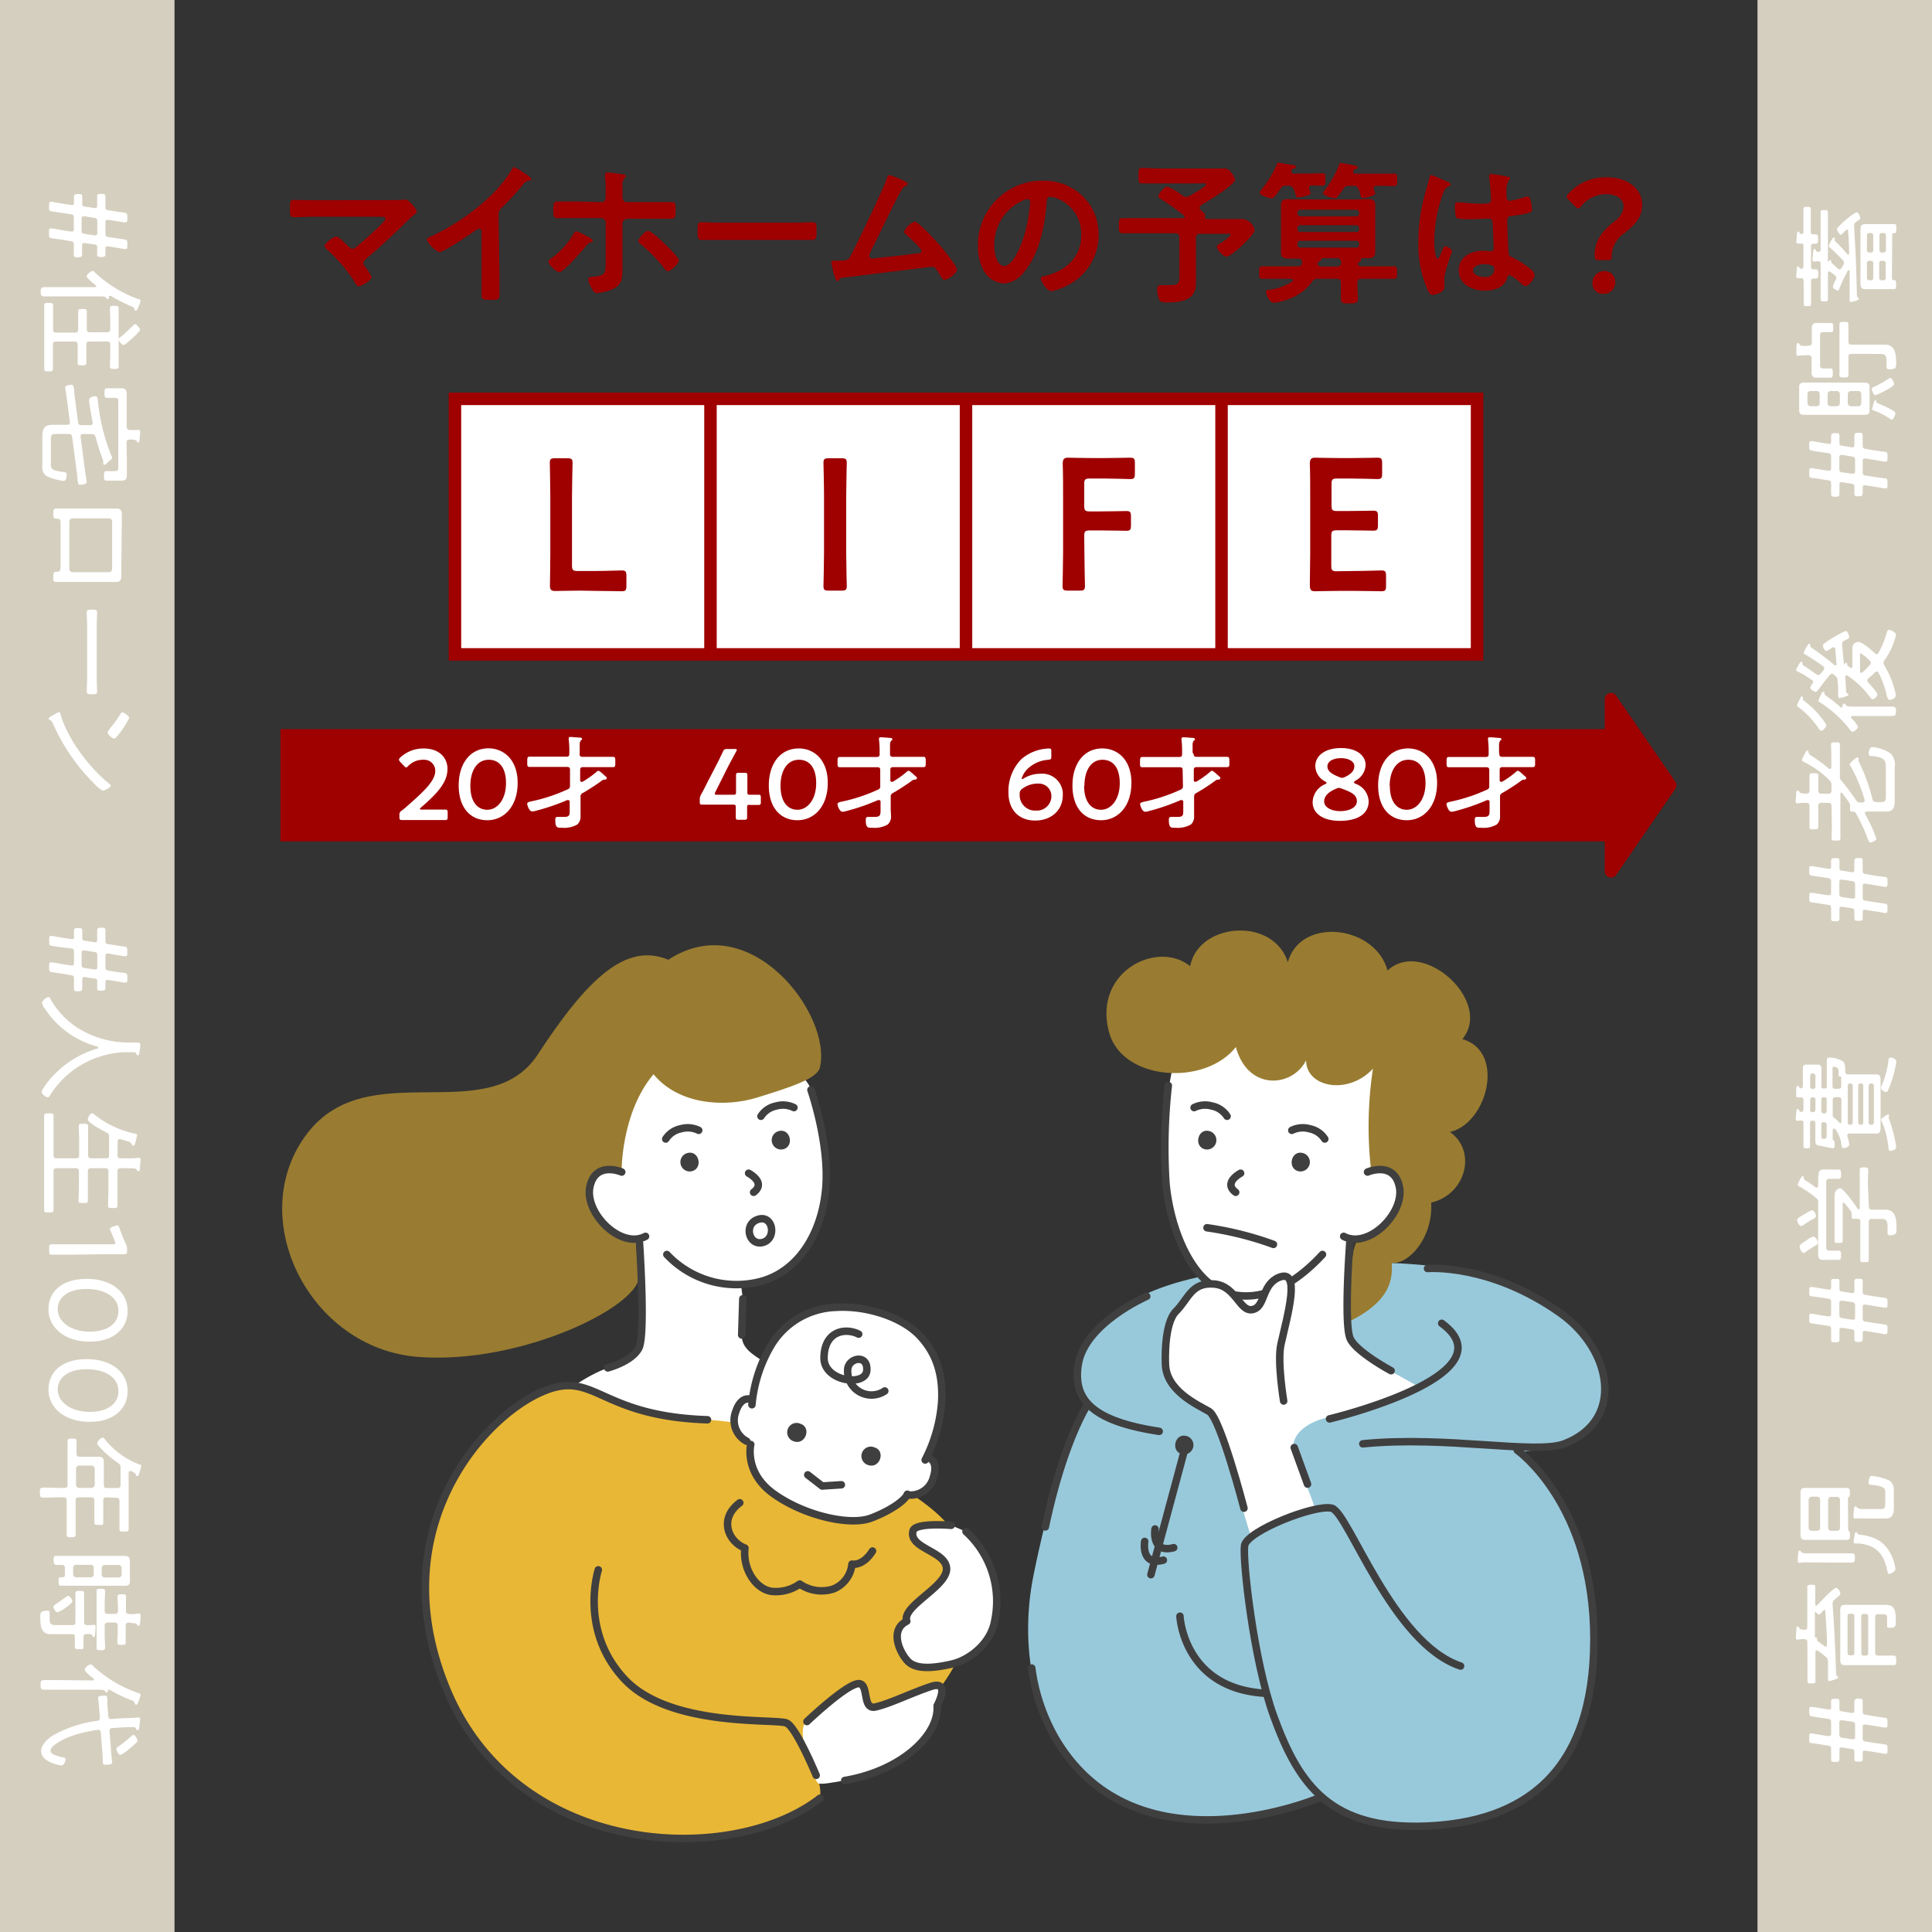 <svg xmlns="http://www.w3.org/2000/svg" width="310" height="310"><rect width="100%" height="100%" fill="#333333" stroke="none"/><defs><style>.b{fill:#9f0000}.j{stroke-linejoin:round}.d{fill:#fff}.i{fill:#997c31}.j{fill:none;stroke:#403f3f;stroke-linecap:round;stroke-width:1.2px}.k{fill:#403f3f}</style></defs><path d="M0 0h28v310H0zm282 0h28v310h-28z" fill="#d5cfbf"/><path class="b" d="M63.47 32.1a9.32 9.32 0 001.4-.07h.25c.5 0 1.75 1.58 1.75 1.88s-.35.47-.78.85c-.22.2-.45.4-.67.62-2.13 2.1-4.32 4.18-6.62 6.1-.23.2-.48.4-.48.73s.23.5.38.72a8.18 8.18 0 01.92 1.53c0 .47-1.55 1.47-2.07 1.47-.25 0-.4-.25-.5-.45a25.19 25.19 0 00-4.53-5.4c-.15-.15-.47-.42-.47-.65a3.89 3.89 0 011.85-1.5c.5 0 1.62 1.28 2 1.6s.35.38.65.38a.87.87 0 00.6-.28c1.07-.9 2.12-1.82 3.12-2.77.28-.25 1.58-1.45 1.58-1.75s-.45-.33-.93-.33H50.37c-1.1 0-2.35.08-3.2.08-.67 0-.65-.5-.65-1.2 0-1.3 0-1.58.6-1.58 1.1 0 2.18.05 3.25.05zm16.67 12v3.28c0 .67-.32.74-1.25.74-1.37 0-1.62-.07-1.62-.72v-10c0-.15.07-.7-.4-.7-.25 0-.78.42-1 .57-.75.55-4.73 3.2-5.38 3.2a4.22 4.22 0 01-2-2c0-.25.23-.35.4-.42a35.77 35.77 0 009.82-6.63 20.64 20.64 0 003.4-4.22c.08-.13.23-.38.4-.38a9.36 9.36 0 011.7 1c.28.17 1 .6 1 .9s-.13.2-.25.25a1.36 1.36 0 00-1 .6 50.68 50.68 0 01-3.42 3.75 1.3 1.3 0 00-.54 1.1zM94 37.8c.28.15 1.1.53 1.1.8s-.2.25-.35.3c-.35.13-.37.18-.7.55-.6.73-3.6 4.23-4.32 4.23-.4 0-1.73-1.18-1.73-1.68 0-.25.32-.45.52-.6A13.23 13.23 0 0092 37.58c.08-.18.23-.48.45-.48a7.44 7.44 0 011.55.7zm2.48-5.37c.52 0 .7-.38.7-.83v-.37a28 28 0 00-.1-2.9.76.76 0 010-.3c0-.3.2-.35.45-.35.45 0 1.83.2 2.33.28.17 0 .55.07.55.29s-.08.2-.23.38a1.46 1.46 0 00-.3 1.12v1.85c0 .6.35.83.7.83h7.19c.66 0 .63.35.63 1.3s0 1.37-.68 1.37h-7.09a.77.77 0 00-.75.75v7.23c0 1.35 0 2.54-1.4 3.22a7.91 7.91 0 01-2.7.73c-.37 0-.55-.2-1-1.05a3.59 3.59 0 01-.4-1.18c0-.4.57-.37.87-.4 2.08-.15 1.93-.82 1.93-2.72v-5.93a.74.74 0 00-.73-.75h-7c-.67 0-.67-.42-.67-1.27s0-1.4.62-1.4h3.18zm10.32 6.85c.4.37 2.12 2 2.12 2.52s-1.32 1.73-1.75 1.73c-.27 0-.5-.33-.64-.53a23.76 23.76 0 00-3.7-3.8c-.18-.12-.4-.3-.4-.52 0-.38 1-1.63 1.55-1.63s2.35 1.75 2.82 2.23zm20.43-3.55c1.15 0 2.77-.08 3.1-.08.67 0 .69.2.69 1.58 0 .8 0 1.27-.67 1.27H112.6c-.65 0-.67-.47-.67-1.25 0-1.4 0-1.6.7-1.6.32 0 2.05.08 3.1.08zM145 29c.17.1.65.27.65.5s-.18.25-.3.3c-.55.25-.68.62-1.33 1.85-1.49 2.87-2.85 5.82-4.32 8.72a2.08 2.08 0 00-.22.65.45.45 0 00.45.45 2.76 2.76 0 00.75-.07c2.17-.23 4.32-.45 6.47-.73.27 0 .7 0 .7-.42s-1.9-2.1-2.33-2.48c-.17-.17-.45-.37-.45-.62a3.1 3.1 0 011.68-1.6c.62 0 3.6 3.3 4.15 3.92s2.65 3.25 2.65 3.8-1.4 1.63-2 1.63c-.3 0-.5-.38-.63-.63-.65-1-.85-1.47-1.37-1.47l-13.8 1.7c-.85.1-.85 0-1.12.42-.08.1-.15.2-.3.2s-.48-.75-.68-1.7a5.8 5.8 0 00-.2-.92 2.32 2.32 0 01-.07-.38c0-.27.22-.3.55-.3h.42c1.7 0 1.78-.1 2.15-.8.93-1.75 5.33-10.87 5.8-12.42.07-.2.15-.5.42-.5a13.18 13.18 0 012.28.9zm28.75 2.5a8.46 8.46 0 012.53 6.15 9 9 0 01-4.88 8.08 9.47 9.47 0 01-2.72 1c-.65 0-1.68-1.54-1.68-2.09 0-.25.38-.3.63-.35 3.27-.78 5.85-2.93 5.85-6.5a6.07 6.07 0 00-4-6 4.51 4.51 0 00-.95-.22c-.58 0-.58.55-.6 1-.28 3.65-1.15 8.1-3.55 11a4.47 4.47 0 01-3.3 1.92 4 4 0 01-3.4-2.37 7.92 7.92 0 01-.77-3.55 10.3 10.3 0 0110-10.57h.34a8.83 8.83 0 016.5 2.5zm-9.72.73a7.74 7.74 0 00-4.5 7.2c0 .92.33 3.25 1.6 3.25s2.65-2.85 3.35-5.4a25.23 25.23 0 00.8-4.88c0-.25-.12-.45-.4-.45a2.74 2.74 0 00-.88.28zm28.45 1.12a.51.51 0 00.2.38c.58.47.75.6.68 1v.12a.27.27 0 00.24.3h5.79a2.18 2.18 0 011.92 1.8c0 .73-3.77 4.23-4.45 4.23s-1.62-1.18-1.62-1.58c0-.22.2-.32 1.12-.92.18-.13 1.08-.78 1.08-1s-.35-.17-.48-.17h-4.37c-.5 0-.7.2-.7.7v7.32c0 2.72-2.5 3-4.67 3-.38 0-1 0-1.18-.38a4.43 4.43 0 01-.37-1.72c0-.37.12-.67.52-.67a2.09 2.09 0 01.5 0h1c1.62 0 1.55-.43 1.55-1.95v-5.68c0-.5-.22-.7-.7-.7h-8.44c-.58 0-.58-.3-.58-1.2s0-1.23.58-1.23h9.7c.12 0 .27 0 .27-.22a.2.2 0 00-.1-.2 41.8 41.8 0 00-3.52-2.53c-.23-.12-.58-.3-.58-.57 0-.45 1-1.55 1.45-1.55a10.43 10.43 0 012.42 1.45 1.12 1.12 0 00.58.22 1.2 1.2 0 00.52-.15c.38-.22 2.65-1.5 2.65-1.82s-.37-.2-.57-.2h-9.65c-.62 0-.6-.28-.6-1.25s0-1.23.6-1.23c1 0 1.88.08 2.83.08h10.29a1.21 1.21 0 011.05.52 2.84 2.84 0 01.73 1.25c0 .88-4.53 3.58-5.4 4.08-.16.2-.29.3-.29.47zm25.4 8.93c0 .35.32.42.6.45h5.17c.52 0 .52.27.52 1s0 1-.52 1h-5.15c-.5 0-.7.2-.7.68v.45c0 .7.08 1.37.08 2.07s-.35.75-1.38.75-1.35 0-1.35-.73v-2.54c0-.48-.2-.68-.67-.68h-3a1 1 0 00-1 .55 8.17 8.17 0 01-4.27 2.9 7.94 7.94 0 01-1.8.4c-.78 0-1.28-1.45-1.28-1.75s.2-.3.4-.32a8.61 8.61 0 003.83-1.36c.07-.07.12-.12.12-.19a.35.35 0 00-.3-.23h-4.6c-.55 0-.55-.25-.55-1s0-1 .55-1h5.68c.4 0 .62-.15.65-.58 0-.45-.17-.65-.62-.65h-1.6c-.68 0-1.15-.15-1.15-.93v-7.69c0-.75.47-.93 1.12-.93s1.5.05 2.25.05h8.37c.73 0 1.48-.05 2.2-.05s1.18.15 1.18.93v7.62c0 .83-.55.93-1.25.93h-1s-.07 0 0 .13-.07.3-.27.45-.1.1-.15.15zM206.56 29.8h-.1a1 1 0 00-1 .48c-.38.52-1 1.55-1.4 1.55s-1.95-.5-1.95-.9a2.13 2.13 0 01.42-.65 18.53 18.53 0 002.35-3.92c.05-.13.1-.25.25-.25s1.63.27 2 .32.8.07.8.37-.3.23-.43.25-.22.16-.3.28a.67.67 0 000 .2c0 .3.3.3.38.32h2.24c.78 0 1.55-.05 2.33-.05.55 0 .52.25.52 1s0 1-.52 1-1.17-.05-1.67-.05a.38.38 0 00-.41.35.89.89 0 000 .23 3.12 3.12 0 01.23.67c0 .4-1.7.68-2.05.68s-.25-.1-.4-.55a9.25 9.25 0 00-.32-.88.91.91 0 00-.97-.45zm11.52 4.33a.5.5 0 00-.48-.48h-8.94a.5.5 0 00-.48.48v.1a.49.49 0 00.48.47h8.94a.47.47 0 00.48-.46zm-9.42 2a.5.5 0 00-.48.48v.15a.45.45 0 00.43.47h9a.43.43 0 00.48-.37v-.25a.5.5 0 00-.48-.48zm0 2.5a.5.5 0 00-.48.48v.15a.45.45 0 00.43.47h9a.43.43 0 00.48-.37v-.25a.5.5 0 00-.48-.48zm3.44 2.8c-.07 0-.1 0-.07.13s-.15.27-.35.4a.47.47 0 00-.22.22.37.37 0 00-.05.18c0 .27.37.37.64.4h2.45c.38 0 .68-.15.68-.55a.38.38 0 000-.15c-.07-.48-.22-.63-.7-.63zm4.38-11.6a1 1 0 00-1 .55l-.15.23c-.32.47-.8 1.22-1.15 1.22s-1.9-.45-1.9-.87c0-.15.28-.45.38-.58a15.72 15.72 0 002.2-3.94c.07-.23.1-.28.25-.28s2 .33 2.32.4.4.1.4.32-.27.23-.37.25a.49.49 0 00-.28.23.31.31 0 00-.07.2c0 .22.2.3.4.3h6.12c.58 0 .55.25.55 1s0 1-.55 1-1.4-.05-2.2-.05h-.55c-.07 0-.47 0-.47.4a.46.46 0 00.05.2 3.75 3.75 0 01.2.65c0 .4-1.75.73-2 .73s-.28-.15-.4-.58a3.38 3.38 0 00-.25-.82.83.83 0 00-.93-.58zm15.61-.73c.2.08.65.25.65.5s-.1.2-.23.25c-.57.28-.72.5-1 1.28a23.2 23.2 0 00-1.38 7.6c0 .4.08 2.77.55 2.77.18 0 .3-.32.55-.9.13-.27.38-1.1.68-1.1s1.07.5 1.07.8-1.22 3.1-1.22 4.55v1.2c0 1-1.78 1.28-1.9 1.28-.43 0-.63-.48-.8-.83a17.9 17.9 0 01-1.48-7.7 28.51 28.51 0 01.88-7c.27-1.1.62-2.17.9-3.27 0-.18.1-.43.32-.43a9.25 9.25 0 011.6.65c.36.15.66.3.81.35zm9.95-.72a.23.23 0 01.25.21c0 .15-.15.28-.28.5a3.5 3.5 0 00-.27 1.78v.7c0 .35.15.65.52.65a15.25 15.25 0 002.5-.63 2.41 2.41 0 01.37-.07c.5 0 .68 1.72.68 2.1s-.18.65-3.12 1c-.55.07-.85.17-.85.8s.17 4.32.2 5 .3.7.85 1a14.44 14.44 0 012.69 1.75 1.34 1.34 0 01.65 1c0 .48-.87 1.72-1.44 1.72a1.23 1.23 0 01-.71-.37 6.73 6.73 0 00-1.84-1.38c-.25 0-.33.2-.38.4-.45 1.6-2.12 2.1-3.62 2.1-2 0-4.18-1-4.18-3.25s2-3.15 3.93-3.15a6.74 6.74 0 011 .08h.18c.35 0 .5-.2.5-.53 0-.62-.13-3-.15-3.72 0-.25 0-1-.6-1-.2 0-2 .1-3 .1h-.32a5.81 5.81 0 01-1.9-.2c-.23-.15-.25-1.58-.25-1.9s0-.63.4-.63 2.52.25 3.82.25h.4c.6 0 1.18-.05 1.18-.6s-.2-3-.3-3.57v-.25c0-.23.1-.35.35-.35a24.52 24.52 0 012.7.45zm-3.88 14c-.57 0-1.8.2-1.8 1s1.2 1.07 1.83 1.07c.95 0 1.57-.35 1.57-1.37 0-.65-1.12-.68-1.6-.68zm18.29-.65c-.5 0-.58-.15-.58-.85 0-2.55 1.53-4 3.18-5.38a3.19 3.19 0 001.47-2.3c0-1.22-1-2.05-2.92-2.05a5.08 5.08 0 00-3.85 1.9c-.2.25-.35.4-.5.4s-.3-.12-.53-.35l-1-1c-.22-.22-.32-.37-.32-.55s.1-.3.3-.52a8 8 0 016.1-2.58c3.57 0 5.7 2 5.7 4.35 0 2.15-1.2 3.28-2.9 4.65a4.55 4.55 0 00-2 3.55c0 .6-.07.73-.55.73zm2.72 3.5a1.82 1.82 0 01-1.71 1.92h-.21a1.63 1.63 0 01-1.73-1.52v-.13a1.88 1.88 0 011.73-2h.2a1.67 1.67 0 011.72 1.62zM45 117h214v18H45z"/><path d="M258.49 139.82v-27.64L268 126z" stroke-linejoin="round" stroke="#9f0000" stroke-width="2" fill="#9f0000"/><path class="d" d="M7.89 32.88c0-.36.05-.49.27-.49h.27c.5.11 1 .18 1.4.25l1.59.25h.2c.18 0 .25-.09.25-.41v-.9c0-.23.11-.45.54-.45h.25c.47 0 .54.09.54.55v1c0 .4.12.41.45.47l1.49.23h.2c.18 0 .25-.09.25-.45v-1.27c0-.42.07-.55.54-.55h.25c.47 0 .54.09.54.55v1.48c0 .47.07.56.54.61l1.06.16c.41.08.9.15 1.35.2s.56.15.56.61v.47c0 .36-.06.49-.27.49h-.27c-.47-.09-1-.16-1.37-.23l-1.06-.16h-.24c-.25 0-.3.11-.3.47v1.65c0 .47.07.56.54.63l1.06.17 1.35.19c.48.06.56.15.56.62v.45c0 .36-.06.48-.27.48h-.27l-1.39-.24-1.13-.18h-.2c-.18 0-.25.09-.25.4v.9c0 .22-.12.41-.54.41h-.25c-.41 0-.54-.05-.54-.41v-1.08c0-.5-.11-.47-.43-.52L13.6 39h-.16c-.2 0-.27.11-.27.47v1.26c0 .35-.07.55-.54.55h-.25c-.47 0-.54-.07-.54-.55v-1.41c0-.47-.07-.56-.54-.63l-1.51-.25-1.37-.2c-.49-.05-.56-.14-.56-.61v-.49c0-.36 0-.48.27-.48h.27l1.39.24 1.51.25h.23c.25 0 .31-.11.31-.47V35c0-.47-.07-.56-.54-.63l-1.5-.23c-.41-.08-.9-.13-1.38-.2s-.56-.15-.56-.61zm5.74 1.83h-.23c-.25 0-.31.1-.31.46v1.73c0 .47.08.56.54.63l1.44.22h.24c.25 0 .3-.11.3-.47v-1.7c0-.47-.07-.56-.54-.63zM17.29 48c-.15 0-.2-.11-.29-.24s-.31-.2-.85-.2h-9c-.53 0-.62-.18-.62-.74s.11-.75.63-.75h8.09c.14 0 .2-.09.2-.14a.14.14 0 00-.08-.15c-.28-.23-1.45-1.11-1.45-1.45s.72-.85.93-.85.43.27.56.4A19.9 19.9 0 0022.22 48a.33.33 0 01.34.29 3.61 3.61 0 01-.25.72.77.77 0 01-.07.16c-.11.27-.23.67-.43.67s-.2-.16-.24-.27a.52.52 0 00-.34-.34 27.61 27.61 0 01-3.47-1.77h-.09a.19.19 0 00-.17.17c-.01.12-.03.37-.21.37zm-2.94 6.8c-.36 0-.5.15-.5.51v2.9c0 .41-.22.41-.71.41s-.68 0-.68-.41v-2.9c0-.36-.15-.51-.51-.51H9c-.36 0-.51.15-.51.51v3.87c0 .41-.22.41-.7.41s-.69 0-.69-.4V49c0-.41.23-.39.72-.39s.7 0 .7.39v3.87c0 .36.15.5.51.5h3c.36 0 .51-.14.51-.5V50c0-.4.2-.42.68-.42s.71 0 .71.42v2.81c0 .36.14.5.5.5h2.76c.34 0 .5-.14.5-.5v-1.6c0-.58-.05-1.15-.05-1.73 0-.41.23-.41.7-.41s.7 0 .7.41v9.31c0 .41-.2.41-.7.41s-.7 0-.7-.41c0-.58.05-1.15.05-1.73V55.3c0-.36-.16-.51-.5-.51zm4.7-.34c0-.18.18-.32.33-.41.5-.4 1.47-1.32 1.94-1.79.09-.1.24-.25.38-.25s.77.61.77.88-1.06 1.23-1.33 1.46-1.06 1-1.31 1-.78-.61-.78-.9zm-5.69 15.17c-.32 0-.46.15-.43.47l.69 5.21c0 .25.3 2 .3 2 0 .42-.75.47-1.06.47s-.36-.18-.43-1a9.12 9.12 0 00-.15-1.28l-.7-5.38c-.05-.36-.2-.49-.56-.49H9c-.73 0-.84.17-.84.92v3.86c0 .92.18 1.06 2 1.33.45.07.54.09.54.43s-.07 1-.48 1a9.62 9.62 0 01-2.78-.79 1.77 1.77 0 01-.64-1.68v-4.54c0-1.28.21-2 1.65-2h2.32c.33 0 .47-.14.44-.46l-.45-3.46c0-.25-.31-2-.31-2 0-.44.72-.49 1-.49s.38.14.46 1a11.82 11.82 0 00.14 1.32l.47 3.67c.05.36.21.48.57.48h1.35c.24 0 .42-.1.42-.36a.24.24 0 000-.12c-.13-.7-.56-2.9-.56-3.51s.92-.65 1-.65c.38 0 .38.47.41.76a31.5 31.5 0 002.15 8.75 1 1 0 01.14.37c0 .11-.14.24-.38.44a4 4 0 00-.43.39c-.16.16-.29.29-.45.29a.2.2 0 01-.18-.2v-.2a.54.54 0 000-.18 1 1 0 00-.09-.34 33.7 33.7 0 01-1.13-3.53c-.11-.36-.25-.47-.61-.47zm7 4.63V76c0 .59 0 1.12-.75 1.12h-2.54c-.36 0-.38-.23-.38-.75s0-.78.36-.78h1.43c.34 0 .5-.15.5-.51V64.32c0-.34-.16-.48-.5-.48h-1.35c-.36 0-.36-.25-.36-.77s0-.77.37-.77h2.44c.7 0 .75.53.75 1.08v5.1c0 .36.15.5.51.5a8.83 8.83 0 001.26 0h.16c.2 0 .23.13.23.31s-.07 1-.11 1.33c0 .13 0 .36-.21.36s-.18-.11-.25-.23a1.14 1.14 0 00-.8-.22h-.3c-.36 0-.51.14-.51.51zm-.89 16.66v1.31c0 .72-.06 1.15-.91 1.15H9.11c-.63 0-.56-.18-.56-.88s.18-.74.63-.76.54-.27.54-.83v-6.85c0-.81-.11-.81-.81-.85-.34 0-.36-.32-.36-.74 0-.7 0-.88.56-.88h9.52c.82 0 .91.4.91 1.12v1.35zM18 83.7a.52.52 0 00-.51-.53h-5.84a.52.52 0 00-.52.52v7.59a.52.52 0 00.51.53h5.83a.51.51 0 00.52-.5V83.7zm-2.48 25.05c0 .76.06 1.87.06 2.16 0 .45-.13.49-.88.49-.42 0-.78 0-.78-.43 0-.74.06-1.48.06-2.22v-8.26c0-.74-.06-1.48-.06-2.22 0-.45.36-.45.78-.45.75 0 .88.06.88.49s-.06 1.4-.06 2.18zm.96 18.11a4.34 4.34 0 01-1.19-.94 31.82 31.82 0 01-6.77-9.74c-.22-.48-.25-.52-.58-.68a.24.24 0 01-.12-.2c0-.18.29-.32.74-.58a5.13 5.13 0 01.91-.45c.18 0 .24.29.29.51 1.15 3.89 4.65 8.5 7.8 11 .09.07.2.18.2.28 0 .35-1.05.8-1.28.8zm2.82-9.35c-.16.22-.77 1-.95 1-.34 0-1.08-.63-1.08-1 0-.15.32-.54.49-.76a19.65 19.65 0 001.56-2.18c.08-.12.17-.27.33-.27s1.08.54 1.08.9a13.69 13.69 0 01-1.43 2.31zM7.89 150.67c0-.36.05-.49.27-.49a1.22 1.22 0 01.27 0c.5.11 1 .18 1.4.25l1.59.25h.2c.18 0 .25-.09.25-.41v-.9c0-.38.11-.45.54-.45h.25c.47 0 .54.09.54.56v1c0 .36.12.41.45.47l1.49.23h.2c.18 0 .25-.09.25-.45v-1.31c0-.41.07-.56.54-.56h.25c.47 0 .54.09.54.56v1.47c0 .47.07.56.54.61l1.06.17c.41.07.9.14 1.35.19s.56.15.56.62v.46c0 .36-.06.49-.27.49h-.27c-.47-.09-1-.16-1.37-.23l-1.06-.2h-.24c-.25 0-.3.11-.3.47v1.65c0 .47.07.56.54.63l1.06.17 1.35.19c.48.06.56.15.56.62v.45c0 .36-.06.48-.27.48h-.27l-1.39-.24-1.13-.18h-.2c-.18 0-.25.1-.25.4v.9c0 .21-.12.42-.54.42h-.25c-.41 0-.54-.06-.54-.42v-1c0-.51-.11-.47-.43-.52l-1.53-.25h-.16c-.2 0-.27.11-.27.47v1.26c0 .34-.07.56-.54.56h-.25c-.47 0-.54-.08-.54-.56v-1.41c0-.46-.07-.55-.54-.63l-1.51-.25-1.37-.21c-.49-.05-.56-.14-.56-.61v-.49c0-.36.05-.48.27-.48h.27l1.39.24 1.51.25h.23c.25 0 .31-.11.31-.47v-1.64c0-.47-.07-.56-.54-.63l-1.5-.17c-.41-.07-.9-.13-1.38-.2s-.56-.14-.56-.61zm5.74 1.84h-.23c-.25 0-.31.11-.31.47v1.72c0 .47.08.56.54.63l1.44.22h.24c.25 0 .3-.11.3-.47v-1.71c0-.47-.07-.56-.54-.63zm2.13 15.56a.16.16 0 00-.11-.13 14.54 14.54 0 01-8.44-6.08 2.12 2.12 0 01-.47-.92c0-.36.7-.94 1-.94s.27.18.42.42a13.68 13.68 0 003.84 4.21 15.38 15.38 0 008.79 2.65H22c.39 0 .52.09.52.38a10.85 10.85 0 01-.16 1.26c0 .19-.06.41-.24.41s-.23-.22-.3-.34a.3.3 0 00-.27-.16h-1.77a15.71 15.71 0 00-4.59 1 14.64 14.64 0 00-7.13 5.88c-.09.15-.22.36-.38.36-.36 0-1-.55-1-.9a1 1 0 01.12-.32 14.35 14.35 0 012.49-3 15.76 15.76 0 016.37-3.62.11.11 0 00.1-.13zm3.09 17.28c0 .36.15.51.51.51h1.44a11.85 11.85 0 001.33-.07h.16c.22 0 .27.14.27.32s-.09.89-.1 1.19 0 .61-.26.61-.16-.09-.27-.25-.41-.21-.95-.21h-1.62c-.36 0-.51.14-.51.48v5.49c0 .42-.18.42-.76.42s-.75 0-.75-.42c0-.72.05-1.44.05-2.16v-3.33c0-.34-.14-.48-.5-.48h-2.3c-.34 0-.49.14-.49.48v4.68c0 .42-.2.42-.76.42s-.74 0-.74-.42c0-.7.06-1.4.06-2.1v-2.58c0-.34-.15-.48-.51-.48H9.08c-.34 0-.49.14-.49.48v6.18c0 .43-.2.43-.76.43s-.75 0-.75-.41v-15.08c0-.39.18-.41.75-.41s.76 0 .76.41v6.3c0 .36.15.51.49.51h3.11c.36 0 .51-.15.51-.51v-2.52c0-.68-.06-1.38-.06-2.08 0-.44.24-.44.74-.44s.76 0 .76.44v4.6c0 .36.15.51.49.51H17c.36 0 .5-.15.5-.51v-2.95a.63.63 0 00-.41-.68c-.51-.25-3-1.57-3-2.09 0-.29.36-1 .7-1 .14 0 .34.18.45.28a15.51 15.51 0 006.46 3 .28.28 0 01.29.25 6.41 6.41 0 01-.16.76c-.16.63-.22.91-.43.91s-.24-.18-.29-.28c-.14-.29-.32-.35-.85-.49-.23-.07-.52-.14-.92-.29h-.14c-.29 0-.31.28-.31.36zm-7.36 15.97H8.34c-.38 0-.45-.11-.45-.54v-.58c0-.43.07-.54.45-.54h9.72c.31 0 .44 0 .44-.2a.68.68 0 00-.08-.31c-.21-.57-.45-1.13-.66-1.58a.89.89 0 01-.11-.36c0-.17.12-.24.39-.35l.44-.16a1 1 0 01.34-.09c.16 0 .25.13.34.42.27.75.65 1.76 1 2.48a2.13 2.13 0 01.24 1.05v.14c0 .47-.09.54-.56.54h-3zm2.94 13.95c-4.2 0-6.65-2.36-6.65-5.19s2.14-4.88 6.16-4.88c3.6 0 6.54 1.84 6.54 5.15 0 2.65-2.04 4.92-6.05 4.92zm-.53-8.45c-3 0-4.64 1.37-4.64 3.26s2 3.59 5.11 3.59 4.63-1.46 4.63-3.32c0-2.35-2.38-3.53-5.1-3.53zm.53 21.32c-4.2 0-6.65-2.36-6.65-5.18s2.14-4.88 6.16-4.88c3.6 0 6.54 1.83 6.54 5.15 0 2.64-2.04 4.91-6.05 4.91zm-.53-8.44c-3 0-4.64 1.37-4.64 3.26s2 3.58 5.11 3.58 4.63-1.46 4.63-3.31c0-2.38-2.38-3.53-5.1-3.53zm3.15 20.55c-.34 0-.48.15-.48.51v3.51c0 .52-.13.41-.71.41s-.72 0-.72-.41v-3.51c0-.36-.14-.51-.5-.51h-2c-.35 0-.5.15-.5.51v5.47c0 .42-.2.42-.72.42s-.72 0-.72-.42v-5.47c0-.36-.14-.51-.5-.51h-.65c-.83 0-1.68.06-2.52.06-.58 0-.63-.18-.63-.81s0-.81.64-.81c.85 0 1.68.05 2.51.05h.79c.36 0 .5-.14.5-.5v-7c0-.38.18-.4.72-.4s.72 0 .72.4v2c0 .36.15.5.5.5h3.05c.65 0 .83.25.83.88v3.64c0 .36.14.5.48.5h1.7c.36 0 .5-.14.5-.5v-2.76a.73.73 0 00-.38-.74 17.24 17.24 0 01-3-2.59c-.13-.15-.38-.38-.38-.58a1.43 1.43 0 01.88-.93c.18 0 .4.3.5.45a13 13 0 005.46 3.89.25.25 0 01.25.25 9.24 9.24 0 01-.34 1.17c0 .13-.13.43-.31.43s-.18-.14-.21-.23-.13-.25-.47-.43l-.29-.15h-.16c-.2 0-.25.16-.25.32v9c0 .38-.16.39-.73.39s-.74 0-.74-.39v-4.52c0-.36-.14-.51-.5-.51zm-1.85-4.59a.52.52 0 00-.5-.5h-2a.5.5 0 00-.5.5v2.58a.5.5 0 00.5.5h2a.52.52 0 00.5-.5zm-1.8 27.05v1.51c0 .51-.22.4-.69.4s-.7 0-.7-.38v-1.53c0-.53-.16-.5-.5-.5H8.07c-1.57 0-1.6-1.58-1.6-2.77 0-.52-.07-1 1.1-1 .21 0 .39 0 .39.31v.81c0 1.2.25 1.2 1.35 1.2h2.29c.34 0 .5-.14.5-.48v-4.61c0-.38.2-.4.7-.4s.69 0 .69.4v4.61c0 .34.14.46.49.48a4.79 4.79 0 001-.05h.14c.18 0 .22.15.22.29 0 .29-.06 1-.09 1.28s0 .39-.22.39-.14-.11-.23-.25-.24-.25-.81-.23-.59.18-.59.52zm-4.83-4.9c0-.19.24-.32.36-.41.51-.34 1.26-.85 1.73-1.21a.45.45 0 01.27-.12c.25 0 .69.61.69.86s-.92.92-1.17 1.1a5.59 5.59 0 01-1.19.67c-.34 0-.69-.63-.69-.89zm1.84-6.23a.43.43 0 00-.35-.48h-1c-.3 0-.45-.17-.45-.72s0-.73.45-.73h10.86c.45 0 .92.08.92.71v3.37c0 .58-.27.71-.85.71H9.85c-.41 0-.45-.14-.45-.68s0-.68.42-.68h.23c.27 0 .36-.11.36-.36zm4.63 0a.46.46 0 00-.42-.5h-2.39a.46.46 0 00-.49.4v1.1a.46.46 0 00.42.5h2.37a.47.47 0 00.51-.43zm5.63 8.77c-.36 0-.5.14-.5.51v2.68c0 .38-.2.38-.67.38s-.67 0-.67-.38c0-.65.06-1.28.06-1.93v-.75c0-.37-.17-.51-.51-.51h-1.07c-.35 0-.51.14-.51.51v1.38c0 .7.06 1.41.06 2.11 0 .41-.17.43-.69.43s-.68 0-.68-.43v-9c0-.43.2-.42.68-.42s.69 0 .69.42c0 .7-.06 1.4-.06 2.1v1a.44.44 0 00.36.51h1.26a.44.44 0 00.51-.36.29.29 0 000-.13v-.36c0-.64-.06-1.27-.06-1.92 0-.36.2-.38.67-.38s.67 0 .67.38v2.28c0 .35.14.51.5.51a6.47 6.47 0 001.46-.07h.16c.18 0 .22.14.22.29a6.7 6.7 0 01-.05 1c-.05.34-.06.68-.26.68s-.16-.09-.25-.23-.36-.22-.88-.22zm-4.35-7.74a.47.47 0 00.44.5H19a.47.47 0 00.51-.43v-1.07a.46.46 0 00-.42-.5h-2.27a.46.46 0 00-.5.42zm-1.43 17.03c.08 0 .18 0 .18-.14a.21.21 0 00-.05-.15c-.29-.23-1.42-1.1-1.42-1.42s.63-.86.92-.86.36.19.48.32a20.67 20.67 0 007.08 4.23c.16.06.48.13.48.34a8 8 0 01-.39 1.17l-.06.15c-.05.11-.12.25-.27.25s-.19-.16-.23-.27c-.11-.29-.18-.31-.5-.43a23.43 23.43 0 01-3.53-1.71h-.09c-.11 0-.15.07-.17.16s-.05.29-.21.29-.15-.09-.25-.23-.38-.22-1-.22H7.13c-.55 0-.61-.16-.61-.77s.07-.77.61-.77h2.36zm.78 7.92c-2.32.35-5.31 1.05-7.13 2.6a1.1 1.1 0 00-.42.72c0 .43.38.61.71.74a8 8 0 001.36.37c.18 0 .33.08.33.29s-.18 1-.69 1a7.29 7.29 0 01-1.83-.55c-.79-.4-1.4-.88-1.4-1.82s1-1.82 1.74-2.36a19.4 19.4 0 017.24-2.43c.33-.05.45-.2.45-.54l-.12-1.44c0-.36-.17-1.56-.17-1.67 0-.27.17-.4 1.08-.4.38 0 .38.16.4.87a9.76 9.76 0 00.05 1.08l.11 1.38a.41.41 0 00.39.43h.15c1.3-.12 2.15-.14 3.46-.19.23 0 .7-.07.79-.07a.28.28 0 01.31.24v.08c0 .09-.07.79-.09.95-.07.53-.07.76-.33.76s-.21-.16-.27-.29-.18-.18-.48-.18c-1.12 0-2.22.06-3.31.16-.33 0-.44.2-.42.53l.25 3.29c0 .31.17 1.53.17 1.68 0 .37-.69.37-1 .37-.49 0-.5-.07-.52-.84a10.51 10.51 0 00-.06-1.12l-.25-3.2a.38.38 0 00-.34-.42h-.05zm3 3.08c0-.18.13-.27.28-.36a20.16 20.16 0 002.1-1.69c.09-.09.22-.22.34-.22.29 0 .67.65.67.9a.44.44 0 01-.18.35c-.45.41-.79.72-1.21 1.06a5 5 0 01-1.33.9c-.34 0-.67-.69-.67-.94zm284.19.27c0 .36-.06.49-.27.49a1.22 1.22 0 01-.27 0c-.51-.11-1-.18-1.41-.25l-1.58-.25h-.2c-.18 0-.25.09-.25.41v.9c0 .38-.11.45-.54.45h-.25c-.47 0-.55-.09-.55-.56v-1c0-.36-.12-.42-.45-.47l-1.49-.23h-.2c-.18 0-.25.09-.25.45v1.31c0 .41-.08.56-.54.56h-.26c-.46 0-.54-.09-.54-.56v-1.47c0-.47-.07-.56-.54-.61l-1.06-.17-1.35-.2c-.49 0-.56-.14-.56-.61v-.47c0-.36.05-.48.27-.48h.27l1.37.24 1.06.16h.24c.25 0 .3-.11.3-.47v-1.66c0-.46-.07-.56-.54-.63l-1.06-.16c-.38-.05-.88-.12-1.35-.2s-.56-.14-.56-.61v-.45c0-.36.05-.49.27-.49h.27l1.39.23 1.13.19h.2c.18 0 .25-.09.25-.39V273c0-.36.13-.42.54-.42h.26c.41 0 .54.06.54.42v1.08c0 .51.11.47.43.52l1.53.25h.16c.2 0 .27-.11.27-.47v-1.26c0-.34.08-.56.55-.56h.25c.47 0 .54.07.54.56v1.41c0 .46.07.55.54.63l1.51.25 1.37.2c.49.05.56.14.56.61v.48c0 .36-.06.49-.27.49h-.27l-1.39-.23-1.51-.25h-.23c-.26 0-.31.11-.31.47v1.64c0 .46.07.55.54.63l1.49.23 1.39.2c.49.05.56.14.56.61zm-5.75-1.84h.24c.25 0 .31-.11.31-.47v-1.73c0-.46-.08-.55-.55-.63l-1.44-.21h-.23c-.25 0-.31.11-.31.47v1.71c0 .47.08.56.54.63zM290 263.5c0-.35-.14-.47-.49-.49a3.75 3.75 0 00-1 .07h-.14c-.2 0-.22-.18-.22-.32s.08-1.08.09-1.35 0-.4.22-.4.18.13.27.27.34.22.79.22.47-.15.47-.49v-6.32c0-.38.15-.4.65-.4s.63 0 .63.4v2.75c0 .09 0 .2.16.2a.15.15 0 00.14-.07c.38-.41 2.61-2.77 3-2.77s.72.59.72.88-.23.38-.66.76l-.29.25a.83.83 0 00-.29.61c0 .22.05.85.09 1.39.14 1.87.4 7 .47 10a.31.31 0 00.16.21c.09.06.18.13.18.24s-.25.28-.7.39a3.86 3.86 0 01-.74.2c-.18 0-.2-.14-.2-.29v-2.82a.88.88 0 00-.32-.74 14 14 0 00-1.3-1 .23.23 0 00-.16-.06c-.18 0-.21.15-.23.29v4.63c0 .38-.16.38-.63.38s-.65 0-.65-.38v-2.13zm2.77.64a.27.27 0 00.17.06c.16 0 .19-.13.21-.25 0-1.82-.16-3.62-.27-5.44 0-.09 0-.18-.16-.18a.15.15 0 00-.14.07l-.18.2c-.22.27-.38.45-.56.45s-.33-.22-.42-.34a.14.14 0 00-.11-.06c-.07 0-.1.07-.1.13v3.94s0 .06.07 0a.14.14 0 01.09 0c.14 0 .18.15.18.25v.15a.53.53 0 00.11.21zm8.11 1c0 .37.14.51.5.51h2.34c.49 0 .54.13.54.76s0 .77-.5.77h-7.71c-.65 0-.77-.27-.77-.87v-7.94c0-.59.12-.86.75-.86h6.48c1.5 0 1.68.81 1.68 2.68 0 .69 0 1-1 1-.36 0-.39-.14-.39-.32v-1.17c0-.67-.21-.69-.81-.69h-.63c-.34 0-.48.15-.48.49zm-3.34-5.85a.34.34 0 00-.32-.36h-.41a.34.34 0 00-.36.32v6a.34.34 0 00.32.36h.42a.33.33 0 00.35-.31v-6zm1.12 6a.34.34 0 00.32.36h.42a.34.34 0 00.36-.32v-6a.34.34 0 00-.32-.36H299a.35.35 0 00-.36.34zm-8.8-14.6a6.7 6.7 0 00-1 .05h-.16c-.22 0-.23-.15-.23-.31a8.23 8.23 0 01.07-1.26c.07-.26 0-.36.21-.36s.17.09.26.22.36.21.9.21H297c.58 0 .63.14.63.73s-.07.76-.61.76h-2.18zm6.68-5.26c0 .12.07.18.16.25s.14.29.14.67 0 .73-.48.73h-6.68c-.65 0-.78-.27-.78-.93v-6.48c0-.61.09-.92.7-.92h6.74c.42 0 .48.27.48.76s0 .51-.14.67a.24.24 0 00-.16.23zm-4.49-4.77a.48.48 0 00-.45-.51h-.89a.53.53 0 00-.51.51v4.48a.5.5 0 00.51.49h.86a.47.47 0 00.48-.46zm1.28 4.48a.49.49 0 00.49.49h.94a.47.47 0 00.48-.46v-4.48a.49.49 0 00-.47-.51h-.95a.5.5 0 00-.49.51zm9.17-5.56c0-.83-.16-1.08-2.09-1.32-.47 0-.58-.07-.58-.39s.09-1.05.51-1.05a9.15 9.15 0 012.72.69c.75.43.82 1.11.82 1.9V242c0 .86-.23 1.65-1.26 1.65h-3.47a10.14 10.14 0 00-1.35 0h-.18c-.16 0-.22-.13-.22-.27a3.51 3.51 0 01.06-.79c0-.6.07-.89.27-.89s.16.11.23.2a1.67 1.67 0 00.92.24h2.84c.71 0 .78-.24.78-.92zm-4.14 6.66c2.64.29 4.37 1.3 5.35 3.85a6.76 6.76 0 01.43 1.66c0 .43-.83.81-1 .81s-.27-.29-.34-.61c-.53-2.61-1.77-4-4.49-4.29h-.45c-.3 0-.43 0-.43-.23s.11-.85.14-1.08.06-.5.24-.5.21.16.27.27a.33.33 0 00.28.12zm4.5-32.65c0 .36-.06.48-.27.48h-.27c-.51-.11-1-.18-1.41-.25l-1.58-.26h-.2c-.18 0-.25.09-.25.41v.9c0 .23-.11.45-.54.45h-.25c-.47 0-.55-.09-.55-.56v-1c0-.35-.12-.42-.45-.47l-1.49-.23h-.2c-.18 0-.25.09-.25.45v1.31c0 .41-.08.56-.54.56h-.26c-.46 0-.54-.09-.54-.56v-1.47c0-.47-.07-.56-.54-.62l-1.06-.16-1.35-.2c-.49-.05-.56-.14-.56-.61v-.47c0-.36.05-.48.27-.48h.27l1.37.24 1.06.16h.24c.25 0 .3-.11.3-.47V209c0-.47-.07-.56-.54-.63l-1.06-.16-1.35-.2c-.49 0-.56-.14-.56-.61v-.4c0-.36.05-.49.27-.49h.27l1.39.23 1.13.18a.67.67 0 00.2 0c.18 0 .25-.09.25-.39v-.9c0-.37.13-.42.54-.42h.26c.41 0 .54 0 .54.42v1.08c0 .51.11.46.43.52l1.53.25a.43.43 0 00.16 0c.2 0 .27-.11.27-.47v-1.26c0-.49.08-.56.55-.56h.25c.47 0 .54.07.54.56v1.4c0 .47.07.56.54.63l1.51.26 1.37.19c.49.06.56.15.56.62v.48c0 .36-.06.49-.27.49a1.22 1.22 0 01-.27 0l-1.39-.23-1.51-.25h-.23c-.26 0-.31.11-.31.47v1.64c0 .46.07.55.54.63l1.49.23 1.39.2c.49.05.56.14.56.61zm-5.75-1.84h.24c.25 0 .31-.11.31-.47v-1.73c0-.47-.08-.56-.55-.63l-1.44-.21a.89.89 0 00-.23 0c-.25 0-.31.11-.31.47v1.71c0 .47.08.56.54.63zm-5.72-16.65a.46.46 0 01-.29.4 15.08 15.08 0 00-1.76 1.08.58.58 0 01-.33.14c-.32 0-.65-.64-.65-.93s.45-.56 1.23-1a4.51 4.51 0 011.13-.59c.34-.05.67.63.67.9zm.41-6.44c0-.56.09-1 .74-1H295c.41 0 .41.23.41.74s0 .75-.4.75h-1.47c-.36 0-.51.14-.51.5v10.52c0 .34.15.5.51.5H295c.4 0 .4.26.4.74s0 .74-.41.74h-2.5c-.67 0-.76-.39-.76-1V193a.84.84 0 00-.34-.79 18.74 18.74 0 00-2.72-1.87c-.09-.06-.22-.09-.22-.22s.54-1.4.78-1.4.18.21.19.32a.5.5 0 00.18.31 13.82 13.82 0 011.75 1.19c.05 0 .09.05.16.05s.2-.13.22-.27a15.32 15.32 0 000-1.66zm-.1 10.73a.46.46 0 01-.29.4c-.58.34-1.14.7-1.68 1.09a.63.63 0 01-.32.15c-.31 0-.65-.67-.65-1s.29-.46 1.08-1a4 4 0 011.13-.63c.38.04.73.74.73.99zm8.17-5.78c0 .34.16.49.5.49h2.19c1.73 0 1.75 1.83 1.75 3.11 0 .24 0 .63-.18.79a1.66 1.66 0 01-.87.22c-.25 0-.39-.11-.39-.38V197c0-1.44-.34-1.42-1.44-1.42h-1.08a.44.44 0 00-.5.37.29.29 0 000 .13v6.06c0 .38-.19.38-.68.38s-.67 0-.67-.38V196c0-.31-.11-.42-.41-.43a3 3 0 00-.6 0h-.16c-.18 0-.22-.15-.22-.29a2.67 2.67 0 010-.4v-.12a.76.76 0 00-.14-.43c-.15-.22-1-1.37-1.17-1.37s-.13.25-.13.43v5.67c0 .36-.18.38-.64.38s-.67 0-.67-.38v-7.41a1.12 1.12 0 01.88-1c.54 0 2.45 2.71 2.79 3.25a.35.35 0 00.23.16.21.21 0 00.15-.22v-6.14c0-.38.2-.38.67-.38s.68 0 .68.38c0 .72-.05 1.42-.05 2.14zm-5.62-12.51c-.12 0-.18.13-.18.24v1.42c0 .12.11.2.2.29a.8.8 0 01.11.48v.15c0 .23 0 .56-.27.56s-1.33-.26-1.55-.29-.36-.07-.49-.09c-.74-.15-.79-.24-.79-1.05v-2.62c0-.25-.11-.36-.38-.37h-.14c-.24 0-.33.14-.33.38v3.71c0 .31-.13.34-.52.34s-.53-.05-.53-.34v-3.69c0-.29-.11-.43-.41-.43l-.58.05c-.2 0-.25-.13-.25-.31s.07-1 .11-1.29 0-.25.21-.25.16.1.24.21a.42.42 0 00.36.22c.25 0 .3-.22.32-.42v-1.51c0-.27-.11-.41-.41-.41h-.53c-.19 0-.23-.12-.23-.29v-.93c0-.38.06-.63.24-.63s.2.12.25.23a.36.36 0 00.27.18c.24 0 .29-.23.31-.41v-2.6c0-.52 0-.81.58-.81h1.81c.54 0 .59.35.59.81v2.67c0 .25.1.36.36.36h.14c.25 0 .36-.11.36-.36v-4.09c0-.38.11-.52.45-.52a4.28 4.28 0 012.14.61c.4.33.36 1.14.38 1.6a.42.42 0 00.34.49h4.67c.57 0 .65.42.65.9v7.51c0 .72-.09 1.08-.63 1.08h-4.36a.3.3 0 00-.34.26v.21a6.82 6.82 0 01.31 1.26c0 .43-.67.61-.92.61s-.29-.19-.34-.57a5.28 5.28 0 00-1-2.49.23.23 0 00-.22-.06zm-2.95-8.48a.38.38 0 00-.36-.38h-.11a.38.38 0 00-.38.38v1.75a.36.36 0 00.36.36h.11a.36.36 0 00.38-.34zm0 3.82c0-.27-.11-.36-.38-.36h-.09c-.27 0-.38.11-.38.36v1.66c0 .25.11.34.36.36a.45.45 0 00.49-.41v-1.61zm.94 1.78c0 .24 0 .31.34.43h.2c.23 0 .32-.18.32-.38v-1.85c0-.25-.11-.36-.36-.36h-.13c-.27 0-.37.11-.37.36zm.52 4.5c.25 0 .34-.21.34-.45v-1.71a.44.44 0 00-.32-.5h-.2c-.25 0-.34.2-.34.42v1.36c0 .76 0 .82.39.91zm2.52-10c-.2 0-.27 0-.27-.25v-.54a1 1 0 00-.12-.51 1.06 1.06 0 00-.63-.27c-.25 0-.22.29-.22.58v2.54c0 .3.13.43.43.43h.53c.27 0 .43-.11.43-.4v-1a1.93 1.93 0 010-.34q.07-.18-.15-.21zm.18 3.76c0-.3-.13-.43-.43-.43h-.53c-.3 0-.43.13-.43.43v2.31a.65.65 0 00.31.64 5.19 5.19 0 01.77.71.26.26 0 00.16.09.17.17 0 00.15-.18zm1.82-2.27a.35.35 0 00-.34-.36h-.1a.35.35 0 00-.36.34v5.91a.36.36 0 00.34.38h.1a.36.36 0 00.36-.36zm.88 5.89a.38.38 0 00.36.38h.09a.35.35 0 00.36-.34v-5.93a.34.34 0 00-.32-.36h-.11a.36.36 0 00-.38.34v5.91zm1.67 0a.36.36 0 00.34.38h.13a.38.38 0 00.38-.36v-5.91a.36.36 0 00-.36-.36h-.13a.35.35 0 00-.36.34v5.91zm3.26-1.17a.81.81 0 010 .22.28.28 0 00-.06.18 1.46 1.46 0 01.07.19 22.92 22.92 0 011.16 4.54c0 .51-.85.6-.94.6-.29 0-.27-.22-.32-.65a13.9 13.9 0 00-1.12-4.2.3.3 0 01-.05-.16c0-.13.27-.31.52-.49l.25-.18c.09 0 .27-.19.38-.19a.14.14 0 01.12.16zm1.19-8.59a17.41 17.41 0 01-1.08 4c-.22.54-.32.88-.58.88s-.81-.34-.81-.67a.74.74 0 01.08-.29 14.54 14.54 0 001.13-4.14c0-.27.09-.43.31-.43s.95.16.95.68zM302.86 146c0 .36-.06.49-.27.49h-.27c-.51-.11-1-.18-1.41-.25l-1.58-.25a.67.67 0 00-.2 0c-.18 0-.25.09-.25.41v.9c0 .38-.11.45-.54.45h-.25c-.47 0-.55-.09-.55-.55v-1c0-.35-.12-.41-.45-.47l-1.49-.23h-.2c-.18 0-.25.09-.25.45v1.32c0 .42-.08.55-.54.55h-.26c-.46 0-.54-.09-.54-.55v-1.48c0-.47-.07-.56-.54-.61l-1.06-.16c-.41-.08-.9-.15-1.35-.2s-.56-.15-.56-.62v-.46c0-.36.05-.49.27-.49h.27c.47.09 1 .16 1.37.23l1.06.16a1 1 0 00.24 0c.25 0 .3-.11.3-.47v-1.65c0-.47-.07-.56-.54-.63l-1.06-.17-1.35-.19c-.49-.06-.56-.15-.56-.62v-.45c0-.36.05-.48.27-.48h.27l1.39.24 1.13.18h.2c.18 0 .25-.09.25-.4v-.9c0-.21.13-.41.54-.41h.26c.41 0 .54.05.54.41v1.08c0 .5.11.47.43.52l1.53.25a.43.43 0 00.16 0c.2 0 .27-.11.27-.47v-1.26c0-.34.08-.55.55-.55h.25c.47 0 .54.07.54.55v1.41c0 .47.07.56.54.63l1.51.25 1.37.2c.49 0 .56.14.56.61v.49c0 .36-.06.48-.27.48h-.27l-1.39-.24-1.51-.25a.89.89 0 00-.23 0c-.26 0-.31.11-.31.47v1.64c0 .47.07.56.54.63l1.49.23 1.39.2c.49.06.56.14.56.61zm-5.75-1.83h.24c.25 0 .31-.11.31-.47V142c0-.47-.08-.56-.55-.63l-1.44-.22a.89.89 0 00-.23 0c-.25 0-.31.11-.31.47v1.71c0 .47.08.56.54.63zm-3.24-14.84c0-.36-.16-.51-.5-.51h-1.12c-.36 0-.5.15-.5.51v3.35c0 .37-.18.39-.71.39s-.7 0-.7-.39v-3.35c0-.36-.15-.51-.49-.51a8.1 8.1 0 00-1.3.07h-.18c-.19 0-.25-.12-.25-.3s.07-.87.09-1.15 0-.58.25-.58.18.11.27.25.38.24 1.16.22c.34 0 .45-.17.45-.49v-2.38c0-.39.16-.39.7-.39s.71 0 .71.39v2.38c0 .34.14.51.5.51h1.12a.44.44 0 00.5-.37.33.33 0 000-.14V126a1 1 0 00-.32-.81 15.38 15.38 0 00-4-2.88c-.25-.12-.41-.2-.41-.36a2 2 0 01.25-.63l.07-.12c.25-.51.36-.76.54-.76s.2.27.23.43.2.27.4.4a19.5 19.5 0 012.85 2.09.28.28 0 00.18 0c.14 0 .18-.11.19-.23v-1.53c0-.7-.05-1.41-.05-2.11 0-.38.18-.38.72-.38s.7 0 .7.38v5a.91.91 0 00.28.82 36.89 36.89 0 012.33 3.1.65.65 0 00.63.36h.34c.2 0 .38-.09.38-.32v-.16a25.5 25.5 0 00-2.29-5.44c0-.06-.11-.16-.11-.24a3.71 3.71 0 011.26-1.1.18.18 0 01.17.17.61.61 0 010 .19v.18a.66.66 0 00.06.2 28.33 28.33 0 012.18 6c.09.34.25.41.59.45h.79c.72 0 .76-.29.76-1v-4.39c0-1.28-.07-1.75-2.18-2-.38 0-.56 0-.56-.43 0-.23.11-1 .56-1a5.88 5.88 0 013 1.06 2.65 2.65 0 01.61 2.16v5.28c0 1-.14 1.84-1.31 1.84h-3.15c-.16 0-.33.07-.33.25a.64.64 0 00.06.18 24.86 24.86 0 011.78 3.89c0 .38-.76.65-.95.65s-.35-.34-.47-.7a26.94 26.94 0 00-1.87-4 .48.48 0 00-.49-.26.54.54 0 01-.18 0c-.2 0-.25-.11-.25-.29a4.17 4.17 0 010-.5v-.13a.87.87 0 00-.16-.52c-.34-.52-.72-1-1.1-1.53a.2.2 0 00-.16-.07c-.05 0-.14 0-.14.18v7.11c0 .38-.16.4-.7.4s-.72 0-.72-.4c0-.7.05-1.41.05-2.11zm.33-25.48a.36.36 0 00-.2.06.12.12 0 00-.11.07 3.27 3.27 0 01-.83.48c-.28 0-.56-.63-.56-.86a.49.49 0 01.28-.41 14.23 14.23 0 011.56-1 11.83 11.83 0 011.8-.94c.33 0 .56.63.56.94s-.13.3-.54.5l-.29.15a.47.47 0 00-.3.46v.11c.1 1 .21 2.11.3 3.17a.06.06 0 00.06 0 .09.09 0 00.07 0s.07-.25.21-.25.15.14.17.23c0 .25.09.29.3.43l.2.13a.2.2 0 00.14.06c.2 0 .2-.22.2-.26V104a1 1 0 01.9-1c.7 0 2.19 1.31 2.71 1.82a.35.35 0 00.48.07.41.41 0 00.1-.13 14.34 14.34 0 001.26-3c.11-.38.16-.69.43-.69s1.12.38 1.12.79a1.47 1.47 0 01-.15.58 11.33 11.33 0 01-1.71 3.53.84.84 0 00-.14.4.68.68 0 00.13.39 14.84 14.84 0 011.65 3.89 3.72 3.72 0 01.18.94c0 .52-.83.72-1 .72s-.37-.38-.46-.79a14.29 14.29 0 00-1.3-3.57.33.33 0 00-.29-.2.41.41 0 00-.27.13 10.44 10.44 0 01-1.1 1 .4.4 0 00-.07.55l.07.07c.27.3 1.49 1.62 1.49 1.94a1.11 1.11 0 01-.76.77c-.16 0-.3-.18-.39-.3a14.89 14.89 0 00-3.66-3.51c-.05 0-.09-.06-.14-.06a.46.46 0 00-.24.27c.08.81.11 1.61.17 2.4 0 .16.07.18.23.27s.14.09.14.2-.27.23-.52.3a5.73 5.73 0 01-.93.22c-.2 0-.2-.07-.22-.92a13.33 13.33 0 00-.09-2 .65.65 0 00-.25-.52c-.09-.09-.2-.2-.31-.29a.48.48 0 00-.32-.15.47.47 0 00-.36.2c-.67.77-1.19 1.48-1.8 2.29-.24.3-.31.41-.45.41s-.89-.36-.89-.68a1.24 1.24 0 01.29-.54c0-.06.07-.09.09-.13a.38.38 0 00.09-.25.33.33 0 00-.18-.29 17.17 17.17 0 00-2.36-1.42.19.19 0 01-.19-.21c0-.13.61-1.33.82-1.33s.17.13.17.23a.39.39 0 00.16.36c.74.46 1.44 1 2.14 1.45a.63.63 0 00.27.1.38.38 0 00.32-.18l.51-.59a.49.49 0 00.13-.31.44.44 0 00-.2-.34c-.94-.68-1.91-1.31-2.9-1.91a.25.25 0 01-.22-.21 2.4 2.4 0 01.29-.63l.09-.17a.36.36 0 01.07-.1c.13-.24.33-.6.45-.6s.15.15.16.25a.48.48 0 00.2.4c1.14.77 2.65 1.91 3.69 2.79a.21.21 0 00.15.07c.12 0 .18-.11.18-.23-.06-.79-.13-1.57-.2-2.36-.05-.19-.12-.34-.28-.34zm-4.92 8.32c0 .14.15.23.25.32a15.07 15.07 0 013.26 3.41c.09.14.26.34.26.5s-.51.85-.78.85-.48-.4-.61-.58a14 14 0 00-3-3.15c-.17-.11-.31-.18-.31-.32a5.2 5.2 0 01.43-1 .78.78 0 00.11-.2.29.29 0 01.27-.25c.14 0 .12.25.12.42zm6.63.72c.14 0 .2.15.27.27s.39.22 1 .22h6.41c.54 0 .63.18.63.74s-.11.77-.66.77h-6.32c-.13 0-.22 0-.22.2s0 .1.07.16a1.12 1.12 0 01.18.2 4.4 4.4 0 01.87 1.18c0 .18-.56.78-.85.78s-.36-.24-.49-.38a19 19 0 00-4.79-4.34c-.14-.07-.23-.13-.23-.27a4.34 4.34 0 01.36-.86c.07-.13.13-.26.16-.33s.13-.25.27-.25.18.16.18.27a.57.57 0 00.29.43 18.89 18.89 0 012.29 1.8.14.14 0 00.12.06c.11 0 .15-.06.17-.17s.07-.48.29-.48zm4.27-6.52a.49.49 0 00-.18-.37 6.72 6.72 0 00-1.43-1.17c-.11 0-.12.18-.12.45v2.43c0 .13.05.25.21.25a.36.36 0 00.17-.07 10.55 10.55 0 001.2-1.21.46.46 0 00.15-.31zm2.68-28.49c0 .36-.06.49-.27.49h-.27c-.51-.11-1-.18-1.41-.25l-1.58-.25a.67.67 0 00-.2 0c-.18 0-.25.09-.25.41v.9c0 .23-.11.45-.54.45h-.25c-.47 0-.55-.09-.55-.55v-1c0-.35-.12-.41-.45-.47l-1.49-.23h-.2c-.18 0-.25.09-.25.45v1.32c0 .42-.08.55-.54.55h-.26c-.46 0-.54-.09-.54-.55v-1.48c0-.47-.07-.56-.54-.61l-1.06-.17c-.41-.07-.9-.14-1.35-.19s-.56-.15-.56-.62v-.46c0-.36.05-.49.27-.49h.27c.47.09 1 .16 1.37.23l1.06.16a1 1 0 00.24 0c.25 0 .3-.11.3-.47v-1.72c0-.47-.07-.56-.54-.63l-1.06-.17a8.79 8.79 0 01-1.35-.2c-.47-.08-.56-.14-.56-.61v-.45c0-.36.05-.48.27-.48h.27l1.39.24 1.13.18h.2c.18 0 .25-.08.25-.39v-.9c0-.21.13-.42.54-.42h.26c.41 0 .54.06.54.42V71c0 .5.11.47.43.52l1.53.25a.43.43 0 00.16 0c.2 0 .27-.11.27-.47V70c0-.34.08-.56.55-.56h.25c.47 0 .54.08.54.56v1.41c0 .46.07.55.54.63l1.51.25 1.37.2c.49 0 .56.14.56.61v.49c0 .36-.06.48-.27.48h-.27l-1.39-.24-1.51-.25a.89.89 0 00-.23 0c-.26 0-.31.11-.31.47v1.64c0 .47.07.56.54.63l1.49.23 1.39.2c.49 0 .56.14.56.61zM297.11 76a1 1 0 00.24 0c.25 0 .31-.11.31-.47v-1.66c0-.47-.08-.56-.55-.63l-1.44-.24a.89.89 0 00-.23 0c-.25 0-.31.11-.31.47v1.71c0 .47.08.56.54.63zm-6.91-20.54c.36 0 .51-.14.51-.5v-2.3c0-.44.18-.84.68-.84h2.37c.37 0 .39.21.39.74s0 .73-.36.73h-1.24c-.36 0-.51.14-.51.5v4.85c0 .34.15.48.51.48h1.17c.36 0 .36.26.36.74s0 .74-.38.74h-2.32c-.51 0-.7-.34-.7-.81v-2.28c0-.35-.15-.51-.51-.51a11 11 0 00-1.52.07h-.18c-.2 0-.23-.12-.23-.3v-1c0-.45.06-.72.25-.72s.17.11.26.24.37.23.88.23zm7.53 5.94h1.35c.57 0 .9.08.9.71v3.74c0 .56-.27.71-.78.71h-9.72c-.5 0-.79-.15-.79-.69v-3.78c0-.58.29-.71.86-.71h1.39zm-7.21 1.34a.48.48 0 00-.5.46v1.48a.49.49 0 00.48.5h1a.47.47 0 00.48-.46v-1.5a.47.47 0 00-.46-.48h-1zm2.72 1.94c0 .32.17.47.49.5h1a.47.47 0 00.48-.46v-1.5a.47.47 0 00-.46-.48h-1a.47.47 0 00-.49.45zm3.86-7.9c-.36 0-.51.16-.51.5v2.86c0 .41-.22.43-.72.43s-.72 0-.72-.43v-8.06c0-.42.2-.43.72-.43s.72 0 .72.43v2.71c0 .35.15.51.51.51h5.38c1.69 0 1.77 1.75 1.77 3 0 .23 0 .68-.24.81a2.66 2.66 0 01-.83.16c-.25 0-.48-.09-.48-.38v-.3a5.23 5.23 0 000-.56c0-1.23-.29-1.24-1.38-1.24zm-.62 7.9a.51.51 0 00.51.5h1.17a.47.47 0 00.49-.45v-1.49a.48.48 0 00-.46-.5H297a.51.51 0 00-.51.5zm7.44-3.06c0 .34-1.17.92-1.46 1.08a11 11 0 01-1.56.72c-.27 0-.56-.76-.56-1s.27-.31.43-.38a15.69 15.69 0 002.29-1.3.46.46 0 01.25-.1c.32.03.61.8.61.98zm-2.84 2.81c0 .2.05.21.45.38.09 0 .19.09.34.14a16.22 16.22 0 012 1c.14.11.25.2.25.38s-.3 1-.56 1a.32.32 0 01-.23-.09 11.28 11.28 0 00-2.7-1.38c-.18-.06-.25-.09-.25-.22a5.16 5.16 0 01.21-.77c.11-.36.18-.67.35-.67s.12.14.14.23zM289.37 45c0-.23-.09-.36-.34-.36h-.61c-.18 0-.2-.16-.2-.29s.07-1 .09-1.26 0-.34.2-.34.12 0 .21.2a.42.42 0 00.35.19c.23 0 .28-.23.3-.43v-3.29c0-.23-.09-.34-.34-.34h-.59c-.18 0-.2-.16-.2-.28s.07-1 .11-1.28 0-.36.18-.36.14.07.21.2a.37.37 0 00.33.19c.25 0 .3-.19.3-.41v-3.55c0-.38.14-.4.59-.4s.59 0 .59.4v3.58c0 .31.11.42.41.43h.29c.45 0 .47.18.47.73s0 .78-.43.78H291c-.3 0-.41.13-.41.43v3.26c0 .31.13.42.43.42h.25c.45 0 .49.16.49.73s0 .74-.45.74a1.61 1.61 0 01-.31 0c-.3 0-.41.15-.41.44v3.6c0 .37-.14.39-.59.39s-.59 0-.59-.39V45zm5.26-.46a.47.47 0 00-.2-.36c-.25-.18-.48-.38-.74-.56a.23.23 0 00-.16-.06c-.18 0-.21.13-.23.27V48c0 .36-.16.36-.57.36s-.6 0-.6-.36v-5.66c0-.27-.11-.43-.4-.43l-.52.05h-.16c-.18 0-.22-.16-.22-.31s.07-1.1.11-1.33 0-.36.2-.36.16.11.23.23a.4.4 0 00.36.22c.31 0 .4-.13.4-.41v-5.93c0-.36.17-.36.6-.36s.57 0 .57.36v7.8s0 .06.05.07h.09s.15-.2.25-.2.15.11.15.21a.36.36 0 00.12.31c.33.27.64.56.94.86a.54.54 0 00.27.11.4.4 0 00.29-.2c.11-.2.23-.38.34-.58a.71.71 0 00.09-.28.46.46 0 00-.14-.35c-.65-.73-1.39-1.4-2.09-2.07-.09-.07-.22-.16-.22-.29s.58-1.35.79-1.35a.18.18 0 01.17.17v.18a.36.36 0 00.12.31 23.78 23.78 0 011.89 2 .16.16 0 00.15.09.22.22 0 00.14-.2c0-1.2-.07-2.41-.16-3.61 0-.11 0-.2-.18-.2a.19.19 0 00-.14.07c-.13.11-.22.22-.33.32s-.39.42-.54.42-.59-.61-.59-.88.11-.24.2-.35a13 13 0 011.49-1.38 7.56 7.56 0 011.44-1c.29 0 .59.67.59.92s-.16.29-.43.47l-.21.14a.73.73 0 00-.33.74c.07 1.75.2 3.49.27 5.24.09 2 .11 4 .18 5.94 0 .15.07.17.27.33a.34.34 0 01.06.12 1.13 1.13 0 01-.45.29 5.51 5.51 0 01-.89.22c-.14 0-.16-.11-.16-.24v-4.69c0-.09 0-.18-.14-.18a.13.13 0 00-.14.07 24.38 24.38 0 00-1.39 2.92c-.05.14-.09.27-.25.27s-.78-.29-.78-.63a4.81 4.81 0 01.51-1.16 1.33 1.33 0 00.03-.28zm8.95.12c0 .13 0 .27.27.27s.4.07.4.72-.08.74-.35.74h-4.62c-.65 0-.76-.36-.76-1.13v-8.45c0-.74.34-.85.85-.85h4.56c.32 0 .35.1.35.74s-.1.73-.4.72-.25.14-.27.27zm-3.66-7.27a.34.34 0 00-.36.32v2.43a.36.36 0 00.34.38h.31a.35.35 0 00.36-.34v-2.43a.34.34 0 00-.32-.36h-.33zm.65 4.82a.34.34 0 00-.32-.36h-.33a.35.35 0 00-.36.34v2.42a.35.35 0 00.34.36h.31a.34.34 0 00.36-.32zm1-2.07a.38.38 0 00.36.38h.3a.38.38 0 00.38-.36v-2.41a.35.35 0 00-.34-.36h-.33a.35.35 0 00-.37.33zm1 2.07a.36.36 0 00-.36-.36h-.31a.35.35 0 00-.37.33v2.43a.35.35 0 00.34.36h.32a.36.36 0 00.38-.34v-2.42z"/><path d="M73 64h41v41H73zm41 0h41v41h-41zm41 0h41v41h-41zm41 0h41v41h-41z" stroke-miterlimit="10" fill="#fff" stroke="#9f0000" stroke-width="2"/><path class="b" d="M93.08 94.77c-1.41 0-3.78.06-4 .06-.63 0-.84-.21-.84-.84 0-.21.06-3.45.06-5.13v-9.33c0-1.74-.08-5-.08-5.25 0-.63.17-.75.86-.75H91c.69 0 .87.12.87.75 0 .21-.09 3.51-.09 5.25v11.19c0 .75.15.9.9.9h2.73c1.44 0 4.14-.09 4.35-.09.63 0 .75.18.75.87V94c0 .69-.12.87-.75.87-.21 0-2.91-.06-4.35-.06zm39.92 0c-.69 0-.87-.12-.87-.75 0-.21.09-3.51.09-5.25v-9.24c0-1.74-.09-5-.09-5.25 0-.63.18-.75.87-.75h2c.69 0 .87.12.87.75 0 .21-.09 3.51-.09 5.25v9.24c0 1.74.09 5 .09 5.25 0 .63-.18.75-.87.75zm41-6c0 1.74.09 5 .09 5.25 0 .63-.18.75-.87.75h-1.86c-.69 0-.87-.12-.87-.75 0-.21.09-3.51.09-5.25v-9.33c0-1.47 0-3.42-.06-5 0-.72.18-1 .84-1 .21 0 2.58.06 4 .06H177c1.44 0 4.14-.06 4.35-.06.63 0 .75.18.75.87V76c0 .69-.12.87-.75.87-.21 0-2.91-.09-4.35-.09h-2.13c-.75 0-.9.15-.9.9v3.48c0 .75.15.9.9.9h1.5c1.41 0 4.14-.06 4.35-.06.63 0 .75.18.75.87v1.43c0 .69-.12.87-.75.87-.21 0-2.94-.06-4.35-.06h-1.5c-.75 0-.9.15-.9.9zm43.3 2.85c1.44 0 4.14-.09 4.35-.09.63 0 .75.18.75.87V94c0 .69-.12.87-.75.87-.21 0-2.91-.06-4.35-.06H215c-1.42 0-3.79.06-4 .06-.65 0-.83-.24-.83-1 0-1.68.06-3.57.06-5v-9.43c0-1.47 0-3.48-.06-5 0-.72.18-1 .83-1 .21 0 2.58.06 4 .06h1.67c1.44 0 4.14-.06 4.35-.06.63 0 .75.18.75.87V76c0 .69-.12.87-.75.87-.21 0-2.91-.09-4.35-.09h-2.13c-.75 0-.89.15-.89.9v3.42c0 .75.14.9.89.9H216c1.41 0 4.14-.06 4.35-.06.63 0 .75.18.75.87v1.47c0 .69-.12.87-.75.87-.21 0-2.94-.06-4.35-.06h-1.5c-.75 0-.89.15-.89.9v4.77c0 .75.14.9.89.9z"/><path class="d" d="M69 129.9h2.43c.33 0 .4.1.4.47v.75c0 .37-.07.46-.4.46h-6.94c-.33 0-.4-.09-.4-.46v-.29a.75.75 0 01.39-.78c.28-.21.54-.43.81-.67 2.88-2.53 4.55-4.13 4.55-5.7a1.76 1.76 0 00-1.76-1.77 1 1 0 00-.24 0 3.24 3.24 0 00-2.34 1c-.15.16-.24.23-.34.23s-.17-.08-.32-.23l-.64-.68c-.13-.15-.19-.25-.19-.34a.62.62 0 01.22-.35A5.43 5.43 0 0168 120.1c2.44 0 3.8 1.44 3.8 3.28 0 2.26-1.81 4.07-4.26 6.2-.13.11-.17.17-.17.22s.09.1.28.1zm14.06-4.29c0 3.81-2.2 6-4.87 6s-4.59-1.94-4.59-5.61c0-3.28 1.68-5.93 4.83-5.93 2.51.05 4.63 1.93 4.63 5.54zm-7.59.49c0 2.5 1.1 3.83 2.72 3.83s3-1.65 3-4.26-1.17-3.76-2.75-3.76c-2.04 0-2.97 1.94-2.97 4.19zM93 121c0 .32.16.44.46.44h4.87c.4 0 .4.18.4.84s0 .81-.4.81h-4.79c-.29 0-.45.11-.45.42v1.68c0 .13.06.25.22.25a.22.22 0 00.16 0 16 16 0 002.25-1.59.4.4 0 01.3-.17c.21 0 .82.6 1 .76s.34.26.34.42-.19.24-.34.24a.6.6 0 00-.43.14 34.35 34.35 0 01-3.07 2 .59.59 0 00-.37.61v3.07a1.71 1.71 0 01-.51 1.37 4.19 4.19 0 01-2.45.53c-.67 0-1.09.1-1.09-1.21 0-.29 0-.53.37-.53h1c.92 0 .94-.27.94-1.09v-1.33a.25.25 0 00-.22-.28H91a33.88 33.88 0 01-5 1.71 2.52 2.52 0 01-.61.11c-.48 0-.8-1-.8-1.23s.29-.31.67-.39a27.13 27.13 0 005.83-1.93.54.54 0 00.37-.58v-2.59c0-.31-.16-.42-.45-.42H85c-.42 0-.4-.19-.4-.81s0-.84.38-.84h5.94c.29 0 .43-.12.43-.42v-.22a15.19 15.19 0 00-.1-2.13v-.16c0-.19.14-.23.29-.23s1.08.07 1.4.1c.15 0 .45 0 .45.21s-.08.14-.19.24a1.17 1.17 0 00-.18.77v1.16zm26.88 8.54v1.6c0 .34-.1.4-.46.4h-.9c-.37 0-.46-.06-.46-.4v-1.6c0-.36-.07-.43-.43-.43h-4.95c-.34 0-.4-.09-.4-.46v-.27a1.62 1.62 0 01.22-.91c.36-.65.69-1.3 1-1.93l1.41-2.72c.34-.65.7-1.39 1.09-2.21.16-.36.26-.43.67-.43h1.2c.24 0 .35 0 .35.15a.64.64 0 01-.11.27c-.51.94-.93 1.73-1.33 2.49l-2 4a.75.75 0 00-.09.29c0 .11.11.14.35.14h2.63c.38 0 .43-.09.43-.46v-2.66c0-.34.09-.4.46-.4h.9c.36 0 .46.06.46.4v2.69c0 .37.06.43.43.43h1.33c.34 0 .4.09.4.46v.72c0 .37-.06.46-.4.46h-1.33c-.41-.05-.47.02-.47.38zm12.94-3.93c0 3.81-2.19 6-4.86 6s-4.6-1.94-4.6-5.59c0-3.28 1.68-5.93 4.84-5.93 2.51.03 4.62 1.91 4.62 5.52zm-7.58.49c0 2.5 1.1 3.83 2.72 3.83s3-1.65 3-4.26-1.17-3.76-2.75-3.76c-2.04 0-2.97 1.94-2.97 4.19zm17.57-5.1c0 .32.16.44.46.44h4.87c.4 0 .4.18.4.84s0 .81-.4.81h-4.84c-.28 0-.44.11-.44.42v1.68c0 .13.06.25.22.25a.22.22 0 00.16 0 15.16 15.16 0 002.24-1.59.44.44 0 01.31-.17c.21 0 .81.6 1 .76s.34.26.34.42-.2.24-.34.24a.6.6 0 00-.43.14 34.5 34.5 0 01-3.08 2 .59.59 0 00-.36.61v2c0 .35.05.7.05 1.07a1.72 1.72 0 01-.52 1.37 4.16 4.16 0 01-2.44.53c-.68 0-1.09.1-1.09-1.21 0-.29 0-.53.37-.53h1c.93 0 1-.27 1-1.09v-1.33a.25.25 0 00-.22-.28h-.19a34 34 0 01-5.09 1.76 2.52 2.52 0 01-.61.11c-.48 0-.8-1-.8-1.23s.29-.31.67-.39a27.13 27.13 0 005.83-1.93.52.52 0 00.36-.58v-2.59c0-.31-.16-.42-.45-.42h-6c-.42 0-.4-.19-.4-.81s0-.84.38-.84h5.94c.28 0 .43-.12.43-.42v-.22a15.19 15.19 0 00-.1-2.13v-.16c0-.19.14-.23.28-.23.31 0 1.09.07 1.41.1.15 0 .45 0 .45.21s-.08.14-.19.24a1.17 1.17 0 00-.18.77V121zm21.55 3.84a5.19 5.19 0 012.58-.69 3.31 3.31 0 013.59 3 3.09 3.09 0 010 .43c0 2.51-1.94 4.08-4.42 4.08-2.74 0-4.3-1.83-4.3-4.47a7.35 7.35 0 012-5.31 7 7 0 014.5-1.78c.32 0 .38.08.38.45v.83c0 .42-.06.48-.48.53a5.32 5.32 0 00-3.36 1.49 3.73 3.73 0 00-.93 1.55.06.06 0 00.06.06 1 1 0 00.38-.17zm-.3 1.7a.88.88 0 00-.44.86 2.47 2.47 0 002.26 2.66h.32a2.33 2.33 0 002.5-2.15v-.18a2 2 0 00-2-2h-.23a4.12 4.12 0 00-2.41.81zm17.48-.93c0 3.81-2.19 6-4.87 6s-4.59-1.94-4.59-5.59c0-3.28 1.68-5.93 4.83-5.93 2.52.03 4.63 1.91 4.63 5.52zm-7.59.49c0 2.5 1.11 3.83 2.72 3.83s3-1.65 3-4.26-1.17-3.76-2.76-3.76c-2 0-2.91 1.94-2.91 4.19zm17.58-5.1c0 .32.16.44.46.44h4.87c.4 0 .4.18.4.84s0 .81-.4.81H192c-.29 0-.45.11-.45.42v1.68c0 .13.06.25.22.25a.43.43 0 00.16 0 15.16 15.16 0 002.24-1.59.44.44 0 01.31-.17c.2 0 .81.6 1 .76s.33.26.33.42-.19.24-.33.24a.63.63 0 00-.44.14 31.06 31.06 0 01-3.07 2 .61.61 0 00-.37.61v3.07a1.67 1.67 0 01-.51 1.37 4.19 4.19 0 01-2.45.53c-.67 0-1.09.1-1.09-1.21 0-.29 0-.53.37-.53h1c.93 0 .94-.27.94-1.09v-1.33a.25.25 0 00-.22-.28h-.2a34 34 0 01-5.09 1.76 2.44 2.44 0 01-.6.11c-.49 0-.81-1-.81-1.23s.29-.31.68-.39a27 27 0 005.82-1.93.54.54 0 00.37-.58l-.05-2.59c0-.31-.16-.42-.44-.42h-6c-.41 0-.4-.19-.4-.81s0-.84.39-.84h5.93c.29 0 .43-.12.43-.42v-.22a15.18 15.18 0 00-.09-2.13.43.43 0 010-.16c0-.19.15-.23.29-.23.31 0 1.09.07 1.41.1.14 0 .45 0 .45.21s-.08.14-.19.24a1.17 1.17 0 00-.18.77v1.16zm25.72 4.54c0 .07.08.13.24.21a3.15 3.15 0 012.12 2.83c0 1.83-1.49 3.13-4.65 3.13-2.53 0-4.34-1.09-4.34-3a3.21 3.21 0 012-2.88q.24-.12.24-.21c0-.07-.08-.13-.23-.23a2.84 2.84 0 01-1.58-2.49c0-1.54 1.42-2.87 4.14-2.87 2.48 0 3.93 1.19 3.93 2.72a3 3 0 01-1.7 2.55c-.09.1-.17.18-.17.24zm-2.39.88a1.16 1.16 0 00-.45.12c-1.21.51-1.94 1.15-1.94 2.06s1.11 1.55 2.57 1.55 2.68-.57 2.68-1.61-1-1.48-2.43-2a1.62 1.62 0 00-.43-.12zm.32-4.77c-1.25 0-2.19.5-2.19 1.32s.81 1.28 1.92 1.72a1.06 1.06 0 00.43.12 1.17 1.17 0 00.45-.13c1-.47 1.52-1 1.52-1.75s-.91-1.28-2.13-1.28zm15.41 3.96c0 3.81-2.19 6-4.86 6s-4.6-1.94-4.6-5.59c0-3.28 1.68-5.93 4.84-5.93 2.51.03 4.62 1.91 4.62 5.52zm-7.58.49c0 2.5 1.1 3.83 2.72 3.83s3-1.65 3-4.26-1.17-3.76-2.75-3.76c-2 0-3 1.94-3 4.19zm17.57-5.1c0 .32.16.44.46.44h4.87c.41 0 .41.18.41.84s0 .81-.41.81h-4.84c-.28 0-.44.11-.44.42v1.68c0 .13.06.25.22.25a.22.22 0 00.16 0 15.16 15.16 0 002.24-1.59.44.44 0 01.31-.17c.21 0 .81.6 1 .76s.34.26.34.42-.2.24-.34.24a.6.6 0 00-.43.14 34.5 34.5 0 01-3.08 2 .59.59 0 00-.36.61v3.07a1.72 1.72 0 01-.52 1.37 4.16 4.16 0 01-2.44.53c-.68 0-1.09.1-1.09-1.21 0-.29 0-.53.37-.53h1c.93 0 1-.27 1-1.09v-1.33a.25.25 0 00-.22-.28h-.19a34 34 0 01-5.09 1.76 2.52 2.52 0 01-.61.11c-.48 0-.8-1-.8-1.23s.29-.31.67-.39a27.13 27.13 0 005.83-1.93.52.52 0 00.36-.58v-2.59c0-.31-.16-.42-.45-.42h-6c-.42 0-.4-.19-.4-.81s0-.84.38-.84h5.94c.28 0 .43-.12.43-.42v-.22a15.19 15.19 0 00-.1-2.13v-.16c0-.19.14-.23.28-.23.31 0 1.09.07 1.41.1.15 0 .45 0 .45.21s-.08.14-.19.24a1.17 1.17 0 00-.18.77v1.16z"/><path d="M211.91 288.48s-20.23 7.83-33.53-.37-14.77-24.24-12.58-35.18 5.65-23 8.38-27.34c-2.37-5.65-2-8.75 2.55-13.12s11.16-7.95 28.44-9.36c21.69-1.76 36.27.79 42.1 5.53s10.39 8.57 10.39 13.85-2.37 8.94-14 10.58c4.74 5.28 13.3 14.58 12.21 32.07s-7.66 24.43-21.51 27.16c-14.04 2.77-22.45-3.82-22.45-3.82z" fill="#98c9db"/><path class="d" d="M188.58 169.45a66.67 66.67 0 00-1.82 19.14 31.16 31.16 0 006.93 17.68s-.37-.91-2.19 1.1-3.46 2.55-3.83 4.55-1.64 8.75.73 10.94 5.29 2.91 6 4 6.37 19.87 6.37 19.87 5.43-4 10.35-4.31c-1.34-4.3-3.42-7.91-3.6-10.09s2.19-4.2 5.65-4.92 11.48-2.92 14.4-4.93c-4.38-2.55-10.57-5.46-11.3-8.2s.54-15.67.54-15.67 2.92.91 6.2-3.28 1.46-28.8 1.46-28.8l-27.89-5.29zm-69.39 38.95l-.18 5.8c0 2.79 2.87 3.49 5.11 5.51s-2.46 11.42-6.72 13.89-29.12-4.26-29.12-6.72 6-6.28 9.27-7.39c0 0 3.87-.88 5-3.21s.09-16.88.09-16.88a10.54 10.54 0 01-11-.08c-5.6-3.58 3.81-23.52 9.41-30.92s27.55.9 29.07 6.48c0 0 3 8.59 2.38 15.78s-4.36 13.41-10.6 15a16 16 0 01-3 .47z"/><path d="M113.52 227.81c-16-.93-17.8-6.8-24.34-5.23C79.6 224.88 60.5 244 71.65 271c11.25 27.22 45.79 28.53 59.93 17.54a6.3 6.3 0 00-.64-3.67c-1.16-2.47 12.76-5.41 19.34-13.36 5.55-6.71 10.58-20.23-.93-29.51-7.65-6.18-22.79-13.43-35.83-14.19z" fill="#e8b735"/><path d="M101.93 198.71v.19c.07-.07 0-.19 0-.19z" fill="#997c52"/><path class="i" d="M107.24 154c-6.81-2.87-13 3.05-20.94 15.18s-27.18-.13-37 12.68c-10.21 13.35.22 34.49 17.75 35.86 16.75 1.31 36.2-8.4 35.46-13.21 0-.37-.46-4.87-.57-5.62-.12.1-.65.11-2.49-.46-3.15-1-5.48-5.72-4.48-8.7s4.77-1.68 4.77-1.68-.14-9.44 5.12-15.68c4 4.87 11.37 5.37 16.62 3.74s9.64-3 10.08-4.83c2-8.46-11.24-25.9-24.32-17.28z"/><path class="j" d="M103.58 198.38c-4 2.12-9.81-3.75-8.93-7.95s5.11-2.37 5.11-2.37m7.06-5.3a3.75 3.75 0 012.42-1.64 4 4 0 012.87.25m8.01 6.88s2.88 1.5.8 3.06"/><path class="k" d="M110.35 185c1.84-.44 2.49 2.49.65 2.93a1.5 1.5 0 11-.65-2.93zm14.65-3.52c1.84-.44 2.49 2.49.65 2.93a1.5 1.5 0 01-.65-2.93z"/><path class="j" d="M121.82 195.6c2.27-.54 2.8 3.23.53 3.77s-3.12-3.15-.53-3.77zm.28-16.49a3.75 3.75 0 012.42-1.64 4 4 0 012.87.25"/><path class="d" d="M149.15 234s1.43.46.63 3a3.79 3.79 0 01-4.19 2.86c-.27.83-2.42 2.56-5.84 3.83s-10.86-.44-15.75-4c-4.61-3.39-3.54-7.82-3.54-7.82l-.64-.47a3.8 3.8 0 01-1.76-4.76c.8-2.5 2.23-2 2.23-2l.36.9a22.72 22.72 0 013-9.41 12.61 12.61 0 0110.52-6.22c4.81-.3 10.53 1.52 13.38 4.52 2.31 2.45 3.83 5.69 3.54 10.71a24.23 24.23 0 01-2.64 9.26z"/><path class="k" d="M128.43 228.45c1.81.58.84 3.42-1 2.84a1.51 1.51 0 01.78-2.92zm11.91 3.8c1.81.58.84 3.42-1 2.84a1.51 1.51 0 01.78-2.92z"/><path class="j" d="M129.61 236.65l2.31 1.79 3.08-.2m-14.35-12.84a22.72 22.72 0 013-9.41 12.61 12.61 0 0110.52-6.22c4.81-.3 10.53 1.52 13.38 4.52 2.31 2.45 3.83 5.69 3.54 10.71a24.23 24.23 0 01-2.64 9.26m-28.16-9.76s-1.43-.46-2.23 2a3.8 3.8 0 001.76 4.76m29.33 2.74s1.43.46.63 3a3.79 3.79 0 01-4.19 2.86"/><path class="j" d="M120.46 231.77s-1.07 4.43 3.54 7.82c4.89 3.58 12.33 5.29 15.75 4s5.57-3 5.84-3.83m-7.81-25.69c-2.15-1.08-5.55-.49-5.56 3.84 0 3.76 6.66 4.64 6.86 2s-2.82-2.07-3.05-.31a3.83 3.83 0 005.94 3.59m-23.27 17.94c-3.45 2.58-1.82 6.25.83 7.27-.38 3.37 1.72 6.54 4.22 6.94a6.63 6.63 0 004.57-1.17 6.19 6.19 0 005.38.8 4.79 4.79 0 003-4s1.71.41 3.3-2.1"/><path class="d" d="M152.62 244.75s-5.76-.5-6.12.88c-.75 2.87 5.38 3.25 5.38 6.12s-7.26 6-6.38 8.38c-2.75 1.37-1.25 4.87.12 6.37s4.38 1.13 7.13.5 6.25-3.25 6.87-7a15.16 15.16 0 00-4.62-14.25z"/><path class="j" d="M130.12 174.88s3 8.59 2.38 15.78-4.36 13.41-10.6 15a15.34 15.34 0 01-14.9-4.37m-4.39-1.89s1 14.69-.09 16.88-5 3.21-5 3.21m21.67-11.09l-.18 5.8m12.57 74.33c-14.14 11-48.68 9.68-59.93-17.54-11.15-27 7.95-46.11 17.53-48.41 6.54-1.57 8.37 4.71 24.34 5.23"/><path class="d" d="M135.5 285.69c9.19-1.39 15.17-7.36 14.83-12 0 0 2.18-4.12-1-3.08s-6.54 2.76-8.9 3.28-.78-4.45-3.14-3.66-7.85 6-7.85 6c-2 1.39 1.31 9.74 1.87 9.93s2.4-.16 4.19-.47z"/><path class="j" d="M152.62 244.75s-5.76-.5-6.12.88c-.75 2.87 5.38 3.25 5.38 6.12s-7.26 6-6.38 8.38c-2.75 1.37-1.25 4.87.12 6.37s4.38 1.13 7.13.5 6.25-3.25 6.87-7a15.16 15.16 0 00-4.62-14.25m-25.52 30.48s5.5-5.24 7.85-6 .79 4.19 3.14 3.66 5.64-2.19 8.9-3.28 1 3.08 1 3.08c.34 4.66-5.67 10.45-14.83 12"/><path class="i" d="M220 187.76a61.7 61.7 0 01.3-16.29c-4 4.33-10.73 3-10.73-1.34-2.17 4.34-9.32 5-11.27-2.13-5 6.33-18.2 5.41-20.33-2.33-2.67-9.67 7.67-14.94 13-10.64 1.33-7 13.33-8 15.67-.63 2-7.33 14-6 16 1.33 5.66-5.33 17 5 12 11 7 2 4 13.56-2 14.9 4.33 3 2.66 10-3 11.33.33 5.67-3.67 10-6.34 9.67.34 3.66-1.33 6.66-6.66 9.33 0 0-.34-12 1.33-13s7.08-3.8 6.54-8.57-4.51-2.63-4.51-2.63z"/><path class="j" d="M215.6 198.38c4 2.12 9.81-3.75 8.94-7.95s-5.11-2.37-5.11-2.37m-31.97-13.88a90.1 90.1 0 00-.38 15.58c.63 7.18 4 16.21 10.21 17.84 6.46 1.69 12.07-3.24 14.91-6.31m.37-18.53a3.75 3.75 0 00-2.42-1.64 4 4 0 00-2.87.25m-8.22 6.88s-2.87 1.5-.79 3.06"/><path class="k" d="M209 185c-1.84-.44-2.49 2.49-.65 2.93A1.5 1.5 0 00209 185zm-18.68 45.4c-1.85-.44-2.5 2.49-.65 2.93a1.5 1.5 0 00.65-2.93zm3.68-48.92c-1.84-.44-2.49 2.49-.65 2.93a1.5 1.5 0 00.65-2.93z"/><path class="j" d="M196.89 179.11a3.75 3.75 0 00-2.42-1.64 4 4 0 00-2.87.25m24.98 21.68s-1 13.25.09 15.44 6.54 5.1 6.54 5.1"/><path d="M199.6 242s-3.77-14.49-5.6-15.53c-2-1.14-7-3.4-7-7.74 0 0-.3-6.33 1.7-8.33s2.47-4.7 6.14-4.37 4.11 4.95 6.46 4c1.67-.66 1.24-3.94 3.9-5.06 3.57-1.5 1.44 5.83.34 10.7-.63 2.77.43 9.13.43 9.13" stroke="#403f3f" stroke-linecap="round" stroke-width="1.2" fill="#fff" stroke-linejoin="round"/><path class="j" d="M207.67 232.27l2.13 5.86M193.67 197a52.83 52.83 0 0110.66 2.67m9 28s29.34-7 18-15.34"/><path class="j" d="M229.05 203.54s9.95-.87 21.28 7.13c8.48 6 10.34 17.33.67 21-4.6 1.74-19-1.34-32.33 0m24.78 1.03s12.3 8.63 12.3 30.3-11.44 29.33-26.75 30-20.53-6.32-24.64-17.67c-3.21-8.87-5-25-4.66-27.33s11.33-6.67 14-6 9.66 21.67 20.66 25.33M184 208s-10 4.33-11 11c-.82 5.44 2 9 13 10.67m4.33 2l-5.66 21m-1-5.34s-.67 4 3 3m-1.34-5s-.66 4 3 3"/><path class="j" d="M165.55 267.65A30.52 30.52 0 00169.4 279c13 22 42.33 9.45 42.33 9.45m-37.4-62.78s-3.77 5.88-6.6 19.33m21.6 14.33s.54 11.4 13.34 12.34M96 251.89s-3.14 9.68 4.19 17.53 24.49 6.28 26.06 7.07 4.71 8.37 4.71 8.37"/></svg>